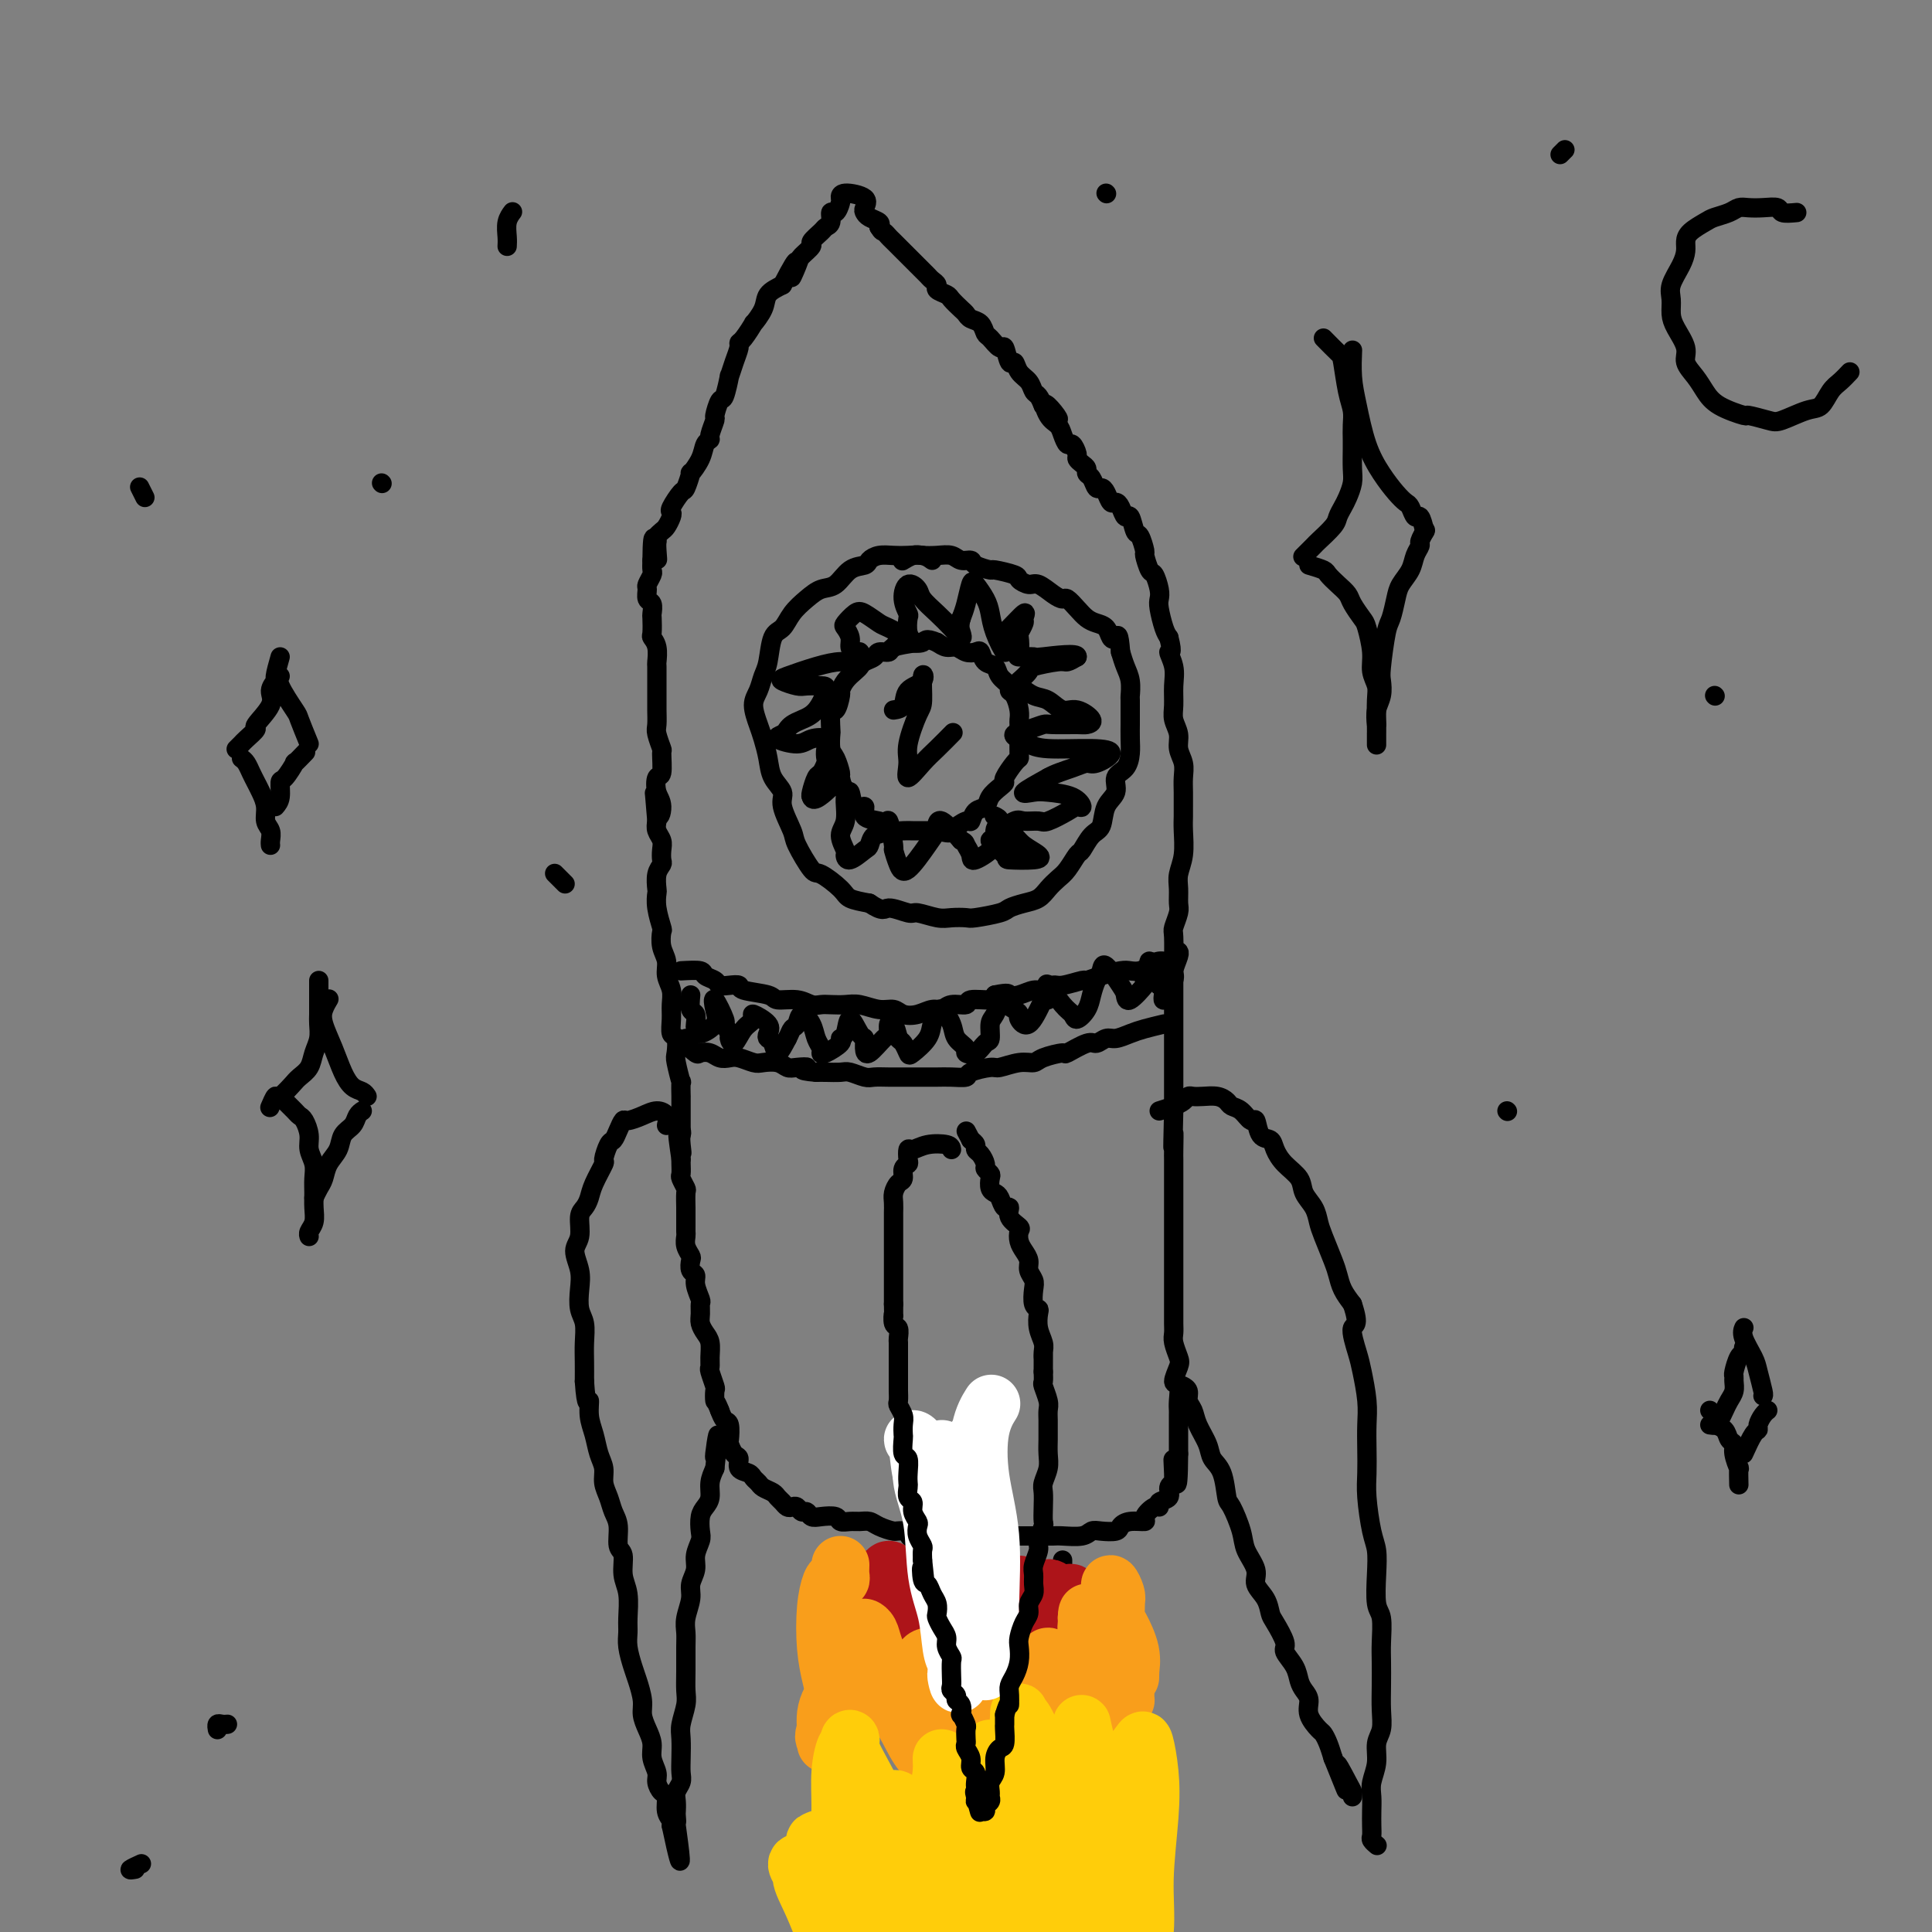 <svg viewBox='0 0 400 400' version='1.1' xmlns='http://www.w3.org/2000/svg' xmlns:xlink='http://www.w3.org/1999/xlink'><rect x="0" y="0" width="400" height="400" fill="#808080" stroke="none"/><g fill='none' stroke='rgb(0,0,0)' stroke-width='4' stroke-linecap='round' stroke-linejoin='round'><path d='M141,235c-0.000,-1.675 -0.000,-3.351 0,-4c0.000,-0.649 0.001,-0.272 0,-1c-0.001,-0.728 -0.004,-2.563 0,-3c0.004,-0.437 0.015,0.523 0,0c-0.015,-0.523 -0.056,-2.529 0,-3c0.056,-0.471 0.207,0.594 0,0c-0.207,-0.594 -0.773,-2.848 -1,-4c-0.227,-1.152 -0.114,-1.204 0,-2c0.114,-0.796 0.228,-2.338 0,-3c-0.228,-0.662 -0.797,-0.445 -1,-1c-0.203,-0.555 -0.039,-1.881 0,-3c0.039,-1.119 -0.046,-2.031 0,-3c0.046,-0.969 0.222,-1.994 0,-3c-0.222,-1.006 -0.843,-1.993 -1,-3c-0.157,-1.007 0.150,-2.033 0,-3c-0.150,-0.967 -0.758,-1.874 -1,-3c-0.242,-1.126 -0.117,-2.471 0,-3c0.117,-0.529 0.227,-0.242 0,-1c-0.227,-0.758 -0.789,-2.560 -1,-4c-0.211,-1.440 -0.071,-2.518 0,-3c0.071,-0.482 0.071,-0.370 0,-1c-0.071,-0.630 -0.214,-2.003 0,-3c0.214,-0.997 0.786,-1.618 1,-2c0.214,-0.382 0.071,-0.525 0,-1c-0.071,-0.475 -0.071,-1.282 0,-2c0.071,-0.718 0.211,-1.347 0,-2c-0.211,-0.653 -0.775,-1.329 -1,-2c-0.225,-0.671 -0.113,-1.335 0,-2'/><path d='M136,170c-0.849,-10.483 -0.472,-4.192 0,-2c0.472,2.192 1.040,0.285 1,-1c-0.040,-1.285 -0.689,-1.949 -1,-3c-0.311,-1.051 -0.283,-2.488 0,-3c0.283,-0.512 0.822,-0.100 1,-1c0.178,-0.900 -0.005,-3.112 0,-4c0.005,-0.888 0.197,-0.451 0,-1c-0.197,-0.549 -0.785,-2.082 -1,-3c-0.215,-0.918 -0.058,-1.220 0,-2c0.058,-0.780 0.015,-2.038 0,-3c-0.015,-0.962 -0.004,-1.628 0,-2c0.004,-0.372 0.001,-0.451 0,-1c-0.001,-0.549 0.001,-1.568 0,-2c-0.001,-0.432 -0.004,-0.277 0,-1c0.004,-0.723 0.015,-2.324 0,-3c-0.015,-0.676 -0.057,-0.427 0,-1c0.057,-0.573 0.211,-1.970 0,-3c-0.211,-1.030 -0.788,-1.695 -1,-2c-0.212,-0.305 -0.061,-0.252 0,-1c0.061,-0.748 0.031,-2.299 0,-3c-0.031,-0.701 -0.062,-0.554 0,-1c0.062,-0.446 0.216,-1.485 0,-2c-0.216,-0.515 -0.804,-0.504 -1,-1c-0.196,-0.496 -0.000,-1.497 0,-2c0.000,-0.503 -0.196,-0.506 0,-1c0.196,-0.494 0.784,-1.479 1,-2c0.216,-0.521 0.062,-0.577 0,-1c-0.062,-0.423 -0.031,-1.211 0,-2'/><path d='M135,116c0.071,-8.548 0.750,-2.917 1,-1c0.250,1.917 0.071,0.119 0,-1c-0.071,-1.119 -0.036,-1.560 0,-2'/><path d='M136,112c0.106,-0.793 -0.129,-0.776 0,-1c0.129,-0.224 0.621,-0.688 1,-1c0.379,-0.312 0.644,-0.473 1,-1c0.356,-0.527 0.802,-1.420 1,-2c0.198,-0.580 0.148,-0.847 0,-1c-0.148,-0.153 -0.395,-0.193 0,-1c0.395,-0.807 1.433,-2.383 2,-3c0.567,-0.617 0.662,-0.277 1,-1c0.338,-0.723 0.918,-2.509 1,-3c0.082,-0.491 -0.333,0.312 0,0c0.333,-0.312 1.414,-1.741 2,-3c0.586,-1.259 0.678,-2.348 1,-3c0.322,-0.652 0.874,-0.866 1,-1c0.126,-0.134 -0.174,-0.189 0,-1c0.174,-0.811 0.821,-2.376 1,-3c0.179,-0.624 -0.110,-0.305 0,-1c0.110,-0.695 0.621,-2.405 1,-3c0.379,-0.595 0.627,-0.075 1,-1c0.373,-0.925 0.870,-3.295 1,-4c0.130,-0.705 -0.107,0.255 0,0c0.107,-0.255 0.559,-1.727 1,-3c0.441,-1.273 0.873,-2.349 1,-3c0.127,-0.651 -0.050,-0.877 0,-1c0.050,-0.123 0.326,-0.144 1,-1c0.674,-0.856 1.744,-2.547 2,-3c0.256,-0.453 -0.303,0.332 0,0c0.303,-0.332 1.466,-1.782 2,-3c0.534,-1.218 0.438,-2.205 1,-3c0.562,-0.795 1.781,-1.397 3,-2'/><path d='M162,59c4.422,-8.555 2.475,-3.443 2,-2c-0.475,1.443 0.520,-0.783 1,-2c0.480,-1.217 0.443,-1.426 1,-2c0.557,-0.574 1.708,-1.514 2,-2c0.292,-0.486 -0.276,-0.516 0,-1c0.276,-0.484 1.397,-1.420 2,-2c0.603,-0.580 0.687,-0.803 1,-1c0.313,-0.197 0.854,-0.367 1,-1c0.146,-0.633 -0.105,-1.729 0,-2c0.105,-0.271 0.565,0.283 1,0c0.435,-0.283 0.845,-1.404 1,-2c0.155,-0.596 0.055,-0.668 0,-1c-0.055,-0.332 -0.066,-0.923 1,-1c1.066,-0.077 3.207,0.361 4,1c0.793,0.639 0.237,1.481 0,2c-0.237,0.519 -0.156,0.717 0,1c0.156,0.283 0.388,0.653 1,1c0.612,0.347 1.603,0.671 2,1c0.397,0.329 0.198,0.665 0,1'/><path d='M182,47c0.638,1.102 0.734,0.859 1,1c0.266,0.141 0.701,0.668 1,1c0.299,0.332 0.461,0.470 1,1c0.539,0.530 1.454,1.451 2,2c0.546,0.549 0.724,0.724 1,1c0.276,0.276 0.651,0.651 1,1c0.349,0.349 0.672,0.671 1,1c0.328,0.329 0.660,0.665 1,1c0.340,0.335 0.686,0.667 1,1c0.314,0.333 0.594,0.665 1,1c0.406,0.335 0.939,0.671 1,1c0.061,0.329 -0.348,0.651 0,1c0.348,0.349 1.454,0.724 2,1c0.546,0.276 0.531,0.454 1,1c0.469,0.546 1.421,1.460 2,2c0.579,0.540 0.784,0.707 1,1c0.216,0.293 0.443,0.714 1,1c0.557,0.286 1.445,0.438 2,1c0.555,0.562 0.779,1.536 1,2c0.221,0.464 0.441,0.420 1,1c0.559,0.580 1.458,1.783 2,2c0.542,0.217 0.726,-0.553 1,0c0.274,0.553 0.637,2.428 1,3c0.363,0.572 0.727,-0.160 1,0c0.273,0.160 0.454,1.211 1,2c0.546,0.789 1.456,1.314 2,2c0.544,0.686 0.724,1.531 1,2c0.276,0.469 0.650,0.563 1,1c0.350,0.437 0.675,1.219 1,2'/><path d='M216,84c5.515,5.629 2.304,1.201 1,0c-1.304,-1.201 -0.701,0.825 0,2c0.701,1.175 1.498,1.498 2,2c0.502,0.502 0.708,1.181 1,2c0.292,0.819 0.669,1.778 1,2c0.331,0.222 0.614,-0.291 1,0c0.386,0.291 0.873,1.388 1,2c0.127,0.612 -0.107,0.740 0,1c0.107,0.260 0.553,0.652 1,1c0.447,0.348 0.893,0.653 1,1c0.107,0.347 -0.126,0.736 0,1c0.126,0.264 0.611,0.404 1,1c0.389,0.596 0.682,1.648 1,2c0.318,0.352 0.663,0.005 1,0c0.337,-0.005 0.668,0.333 1,1c0.332,0.667 0.666,1.664 1,2c0.334,0.336 0.667,0.010 1,0c0.333,-0.010 0.666,0.296 1,1c0.334,0.704 0.668,1.808 1,2c0.332,0.192 0.663,-0.526 1,0c0.337,0.526 0.682,2.295 1,3c0.318,0.705 0.610,0.344 1,1c0.390,0.656 0.879,2.329 1,3c0.121,0.671 -0.125,0.340 0,1c0.125,0.660 0.621,2.310 1,3c0.379,0.690 0.640,0.419 1,1c0.360,0.581 0.817,2.015 1,3c0.183,0.985 0.090,1.522 0,2c-0.090,0.478 -0.178,0.898 0,2c0.178,1.102 0.622,2.886 1,4c0.378,1.114 0.689,1.557 1,2'/><path d='M242,132c1.022,3.951 0.077,2.829 0,3c-0.077,0.171 0.716,1.634 1,3c0.284,1.366 0.061,2.634 0,4c-0.061,1.366 0.040,2.830 0,4c-0.040,1.170 -0.221,2.046 0,3c0.221,0.954 0.844,1.988 1,3c0.156,1.012 -0.154,2.004 0,3c0.154,0.996 0.773,1.996 1,3c0.227,1.004 0.060,2.014 0,3c-0.060,0.986 -0.015,1.950 0,3c0.015,1.050 0.000,2.185 0,3c-0.000,0.815 0.014,1.309 0,2c-0.014,0.691 -0.057,1.579 0,3c0.057,1.421 0.212,3.377 0,5c-0.212,1.623 -0.793,2.915 -1,4c-0.207,1.085 -0.041,1.964 0,3c0.041,1.036 -0.041,2.228 0,3c0.041,0.772 0.207,1.122 0,2c-0.207,0.878 -0.788,2.282 -1,3c-0.212,0.718 -0.057,0.748 0,2c0.057,1.252 0.015,3.726 0,5c-0.015,1.274 -0.004,1.349 0,2c0.004,0.651 0.001,1.877 0,3c-0.001,1.123 -0.000,2.142 0,3c0.000,0.858 0.000,1.555 0,3c-0.000,1.445 -0.000,3.637 0,5c0.000,1.363 0.000,1.899 0,3c-0.000,1.101 -0.000,2.769 0,4c0.000,1.231 0.000,2.024 0,3c-0.000,0.976 -0.000,2.136 0,3c0.000,0.864 0.000,1.432 0,2'/><path d='M243,230c-0.309,12.110 -0.083,6.384 0,5c0.083,-1.384 0.022,1.572 0,3c-0.022,1.428 -0.006,1.327 0,2c0.006,0.673 0.002,2.119 0,3c-0.002,0.881 -0.000,1.199 0,2c0.000,0.801 0.000,2.087 0,3c-0.000,0.913 -0.000,1.452 0,2c0.000,0.548 0.000,1.105 0,2c-0.000,0.895 -0.000,2.129 0,3c0.000,0.871 0.000,1.378 0,2c-0.000,0.622 -0.000,1.360 0,2c0.000,0.640 0.000,1.182 0,2c-0.000,0.818 -0.000,1.914 0,3c0.000,1.086 0.000,2.164 0,3c-0.000,0.836 -0.001,1.430 0,2c0.001,0.570 0.004,1.115 0,2c-0.004,0.885 -0.014,2.108 0,3c0.014,0.892 0.051,1.451 0,2c-0.051,0.549 -0.192,1.087 0,2c0.192,0.913 0.717,2.202 1,3c0.283,0.798 0.325,1.107 0,2c-0.325,0.893 -1.015,2.371 -1,3c0.015,0.629 0.736,0.409 1,1c0.264,0.591 0.071,1.993 0,3c-0.071,1.007 -0.019,1.618 0,2c0.019,0.382 0.005,0.535 0,1c-0.005,0.465 -0.001,1.241 0,2c0.001,0.759 0.000,1.503 0,2c-0.000,0.497 -0.000,0.749 0,1c0.000,0.251 0.000,0.500 0,1c-0.000,0.500 -0.000,1.250 0,2'/><path d='M244,301c-0.073,11.348 -0.756,4.220 -1,2c-0.244,-2.220 -0.049,0.470 0,2c0.049,1.530 -0.047,1.901 0,2c0.047,0.099 0.237,-0.074 0,0c-0.237,0.074 -0.902,0.396 -1,1c-0.098,0.604 0.372,1.489 0,2c-0.372,0.511 -1.586,0.649 -2,1c-0.414,0.351 -0.029,0.916 0,1c0.029,0.084 -0.297,-0.315 -1,0c-0.703,0.315 -1.783,1.342 -2,2c-0.217,0.658 0.430,0.947 0,1c-0.430,0.053 -1.936,-0.130 -3,0c-1.064,0.130 -1.687,0.575 -2,1c-0.313,0.425 -0.318,0.832 -1,1c-0.682,0.168 -2.042,0.098 -3,0c-0.958,-0.098 -1.516,-0.222 -2,0c-0.484,0.222 -0.896,0.792 -2,1c-1.104,0.208 -2.901,0.056 -4,0c-1.099,-0.056 -1.500,-0.015 -2,0c-0.500,0.015 -1.097,0.004 -2,0c-0.903,-0.004 -2.110,-0.001 -3,0c-0.890,0.001 -1.463,0.000 -2,0c-0.537,-0.000 -1.037,-0.000 -2,0c-0.963,0.000 -2.390,0.000 -3,0c-0.610,-0.000 -0.403,-0.000 -1,0c-0.597,0.000 -1.998,0.000 -3,0c-1.002,-0.000 -1.606,-0.000 -2,0c-0.394,0.000 -0.580,0.000 -1,0c-0.420,-0.000 -1.075,-0.000 -2,0c-0.925,0.000 -2.122,0.000 -3,0c-0.878,-0.000 -1.439,-0.000 -2,0'/><path d='M192,318c-6.326,0.219 -2.639,0.265 -2,0c0.639,-0.265 -1.768,-0.841 -3,-1c-1.232,-0.159 -1.288,0.101 -2,0c-0.712,-0.101 -2.079,-0.562 -3,-1c-0.921,-0.438 -1.397,-0.853 -2,-1c-0.603,-0.147 -1.334,-0.026 -2,0c-0.666,0.026 -1.267,-0.045 -2,0c-0.733,0.045 -1.597,0.204 -2,0c-0.403,-0.204 -0.346,-0.772 -1,-1c-0.654,-0.228 -2.021,-0.117 -3,0c-0.979,0.117 -1.572,0.241 -2,0c-0.428,-0.241 -0.692,-0.849 -1,-1c-0.308,-0.151 -0.660,0.153 -1,0c-0.340,-0.153 -0.669,-0.762 -1,-1c-0.331,-0.238 -0.665,-0.105 -1,0c-0.335,0.105 -0.671,0.183 -1,0c-0.329,-0.183 -0.651,-0.626 -1,-1c-0.349,-0.374 -0.724,-0.677 -1,-1c-0.276,-0.323 -0.454,-0.664 -1,-1c-0.546,-0.336 -1.460,-0.666 -2,-1c-0.540,-0.334 -0.704,-0.671 -1,-1c-0.296,-0.329 -0.723,-0.650 -1,-1c-0.277,-0.350 -0.404,-0.728 -1,-1c-0.596,-0.272 -1.663,-0.438 -2,-1c-0.337,-0.562 0.054,-1.520 0,-2c-0.054,-0.480 -0.553,-0.481 -1,-1c-0.447,-0.519 -0.841,-1.556 -1,-2c-0.159,-0.444 -0.084,-0.294 0,-1c0.084,-0.706 0.176,-2.267 0,-3c-0.176,-0.733 -0.622,-0.638 -1,-1c-0.378,-0.362 -0.689,-1.181 -1,-2'/><path d='M149,292c-0.841,-2.192 -0.943,-1.672 -1,-2c-0.057,-0.328 -0.068,-1.504 0,-2c0.068,-0.496 0.215,-0.311 0,-1c-0.215,-0.689 -0.792,-2.254 -1,-3c-0.208,-0.746 -0.045,-0.675 0,-1c0.045,-0.325 -0.026,-1.045 0,-2c0.026,-0.955 0.150,-2.144 0,-3c-0.150,-0.856 -0.575,-1.379 -1,-2c-0.425,-0.621 -0.850,-1.339 -1,-2c-0.150,-0.661 -0.025,-1.266 0,-2c0.025,-0.734 -0.050,-1.596 0,-2c0.050,-0.404 0.223,-0.350 0,-1c-0.223,-0.650 -0.843,-2.005 -1,-3c-0.157,-0.995 0.150,-1.631 0,-2c-0.150,-0.369 -0.758,-0.470 -1,-1c-0.242,-0.530 -0.117,-1.489 0,-2c0.117,-0.511 0.228,-0.573 0,-1c-0.228,-0.427 -0.793,-1.218 -1,-2c-0.207,-0.782 -0.055,-1.555 0,-2c0.055,-0.445 0.015,-0.561 0,-1c-0.015,-0.439 -0.003,-1.202 0,-2c0.003,-0.798 -0.003,-1.632 0,-2c0.003,-0.368 0.015,-0.268 0,-1c-0.015,-0.732 -0.057,-2.294 0,-3c0.057,-0.706 0.211,-0.557 0,-1c-0.211,-0.443 -0.789,-1.480 -1,-2c-0.211,-0.520 -0.057,-0.525 0,-1c0.057,-0.475 0.016,-1.422 0,-2c-0.016,-0.578 -0.008,-0.789 0,-1'/><path d='M141,240c-1.239,-8.467 -0.336,-3.635 0,-2c0.336,1.635 0.104,0.074 0,-1c-0.104,-1.074 -0.079,-1.659 0,-2c0.079,-0.341 0.214,-0.438 0,-1c-0.214,-0.562 -0.775,-1.589 -1,-2c-0.225,-0.411 -0.112,-0.205 0,0'/><path d='M138,233c0.158,-0.711 0.316,-1.421 0,-2c-0.316,-0.579 -1.107,-1.025 -2,-1c-0.893,0.025 -1.889,0.522 -3,1c-1.111,0.478 -2.339,0.938 -3,1c-0.661,0.062 -0.756,-0.273 -1,0c-0.244,0.273 -0.638,1.156 -1,2c-0.362,0.844 -0.692,1.650 -1,2c-0.308,0.350 -0.593,0.243 -1,1c-0.407,0.757 -0.935,2.377 -1,3c-0.065,0.623 0.332,0.248 0,1c-0.332,0.752 -1.394,2.631 -2,4c-0.606,1.369 -0.756,2.228 -1,3c-0.244,0.772 -0.584,1.459 -1,2c-0.416,0.541 -0.910,0.937 -1,2c-0.090,1.063 0.224,2.791 0,4c-0.224,1.209 -0.984,1.897 -1,3c-0.016,1.103 0.714,2.619 1,4c0.286,1.381 0.129,2.627 0,4c-0.129,1.373 -0.231,2.873 0,4c0.231,1.127 0.794,1.879 1,3c0.206,1.121 0.056,2.609 0,4c-0.056,1.391 -0.016,2.683 0,4c0.016,1.317 0.008,2.658 0,4'/><path d='M121,286c0.394,6.034 0.880,4.119 1,4c0.120,-0.119 -0.126,1.556 0,3c0.126,1.444 0.625,2.655 1,4c0.375,1.345 0.625,2.825 1,4c0.375,1.175 0.875,2.046 1,3c0.125,0.954 -0.125,1.993 0,3c0.125,1.007 0.626,1.983 1,3c0.374,1.017 0.621,2.074 1,3c0.379,0.926 0.890,1.719 1,3c0.110,1.281 -0.181,3.049 0,4c0.181,0.951 0.833,1.083 1,2c0.167,0.917 -0.152,2.618 0,4c0.152,1.382 0.776,2.446 1,4c0.224,1.554 0.049,3.597 0,5c-0.049,1.403 0.029,2.164 0,3c-0.029,0.836 -0.166,1.746 0,3c0.166,1.254 0.636,2.853 1,4c0.364,1.147 0.623,1.843 1,3c0.377,1.157 0.870,2.774 1,4c0.130,1.226 -0.105,2.062 0,3c0.105,0.938 0.549,1.980 1,3c0.451,1.020 0.908,2.018 1,3c0.092,0.982 -0.182,1.949 0,3c0.182,1.051 0.818,2.186 1,3c0.182,0.814 -0.091,1.307 0,2c0.091,0.693 0.546,1.587 1,2c0.454,0.413 0.906,0.345 1,1c0.094,0.655 -0.171,2.031 0,3c0.171,0.969 0.777,1.530 1,2c0.223,0.470 0.064,0.849 0,1c-0.064,0.151 -0.032,0.076 0,0'/><path d='M139,378c3.011,14.279 1.539,3.978 1,0c-0.539,-3.978 -0.145,-1.632 0,-1c0.145,0.632 0.043,-0.450 0,-1c-0.043,-0.550 -0.026,-0.570 0,-1c0.026,-0.430 0.059,-1.272 0,-2c-0.059,-0.728 -0.212,-1.343 0,-2c0.212,-0.657 0.788,-1.357 1,-2c0.212,-0.643 0.061,-1.229 0,-2c-0.061,-0.771 -0.030,-1.728 0,-3c0.030,-1.272 0.061,-2.859 0,-4c-0.061,-1.141 -0.212,-1.835 0,-3c0.212,-1.165 0.789,-2.801 1,-4c0.211,-1.199 0.055,-1.961 0,-3c-0.055,-1.039 -0.011,-2.354 0,-4c0.011,-1.646 -0.012,-3.623 0,-5c0.012,-1.377 0.060,-2.154 0,-3c-0.060,-0.846 -0.227,-1.762 0,-3c0.227,-1.238 0.849,-2.797 1,-4c0.151,-1.203 -0.170,-2.050 0,-3c0.170,-0.950 0.829,-2.001 1,-3c0.171,-0.999 -0.148,-1.944 0,-3c0.148,-1.056 0.762,-2.221 1,-3c0.238,-0.779 0.102,-1.170 0,-2c-0.102,-0.830 -0.168,-2.098 0,-3c0.168,-0.902 0.571,-1.438 1,-2c0.429,-0.562 0.885,-1.151 1,-2c0.115,-0.849 -0.110,-1.957 0,-3c0.110,-1.043 0.555,-2.022 1,-3'/><path d='M148,304c1.348,-12.022 0.218,-5.078 0,-3c-0.218,2.078 0.478,-0.711 1,-2c0.522,-1.289 0.871,-1.078 1,-1c0.129,0.078 0.037,0.022 0,0c-0.037,-0.022 -0.018,-0.011 0,0'/><path d='M240,230c1.067,-0.340 2.133,-0.679 3,-1c0.867,-0.321 1.534,-0.623 2,-1c0.466,-0.377 0.731,-0.830 1,-1c0.269,-0.170 0.544,-0.056 1,0c0.456,0.056 1.095,0.055 2,0c0.905,-0.055 2.077,-0.164 3,0c0.923,0.164 1.595,0.601 2,1c0.405,0.399 0.541,0.758 1,1c0.459,0.242 1.240,0.365 2,1c0.760,0.635 1.498,1.783 2,2c0.502,0.217 0.766,-0.497 1,0c0.234,0.497 0.438,2.205 1,3c0.562,0.795 1.483,0.677 2,1c0.517,0.323 0.628,1.086 1,2c0.372,0.914 1.003,1.977 2,3c0.997,1.023 2.360,2.004 3,3c0.640,0.996 0.556,2.006 1,3c0.444,0.994 1.414,1.970 2,3c0.586,1.030 0.786,2.113 1,3c0.214,0.887 0.441,1.577 1,3c0.559,1.423 1.449,3.577 2,5c0.551,1.423 0.764,2.114 1,3c0.236,0.886 0.496,1.967 1,3c0.504,1.033 1.252,2.016 2,3'/><path d='M280,270c1.653,4.895 0.285,4.132 0,5c-0.285,0.868 0.512,3.368 1,5c0.488,1.632 0.667,2.396 1,4c0.333,1.604 0.821,4.046 1,6c0.179,1.954 0.051,3.419 0,5c-0.051,1.581 -0.024,3.279 0,5c0.024,1.721 0.045,3.466 0,5c-0.045,1.534 -0.157,2.859 0,5c0.157,2.141 0.582,5.099 1,7c0.418,1.901 0.830,2.746 1,4c0.170,1.254 0.098,2.918 0,5c-0.098,2.082 -0.222,4.583 0,6c0.222,1.417 0.791,1.750 1,3c0.209,1.250 0.057,3.416 0,5c-0.057,1.584 -0.019,2.587 0,4c0.019,1.413 0.020,3.238 0,5c-0.020,1.762 -0.062,3.462 0,5c0.062,1.538 0.227,2.915 0,4c-0.227,1.085 -0.845,1.879 -1,3c-0.155,1.121 0.155,2.569 0,4c-0.155,1.431 -0.773,2.845 -1,4c-0.227,1.155 -0.062,2.049 0,3c0.062,0.951 0.020,1.957 0,3c-0.020,1.043 -0.019,2.122 0,3c0.019,0.878 0.057,1.555 0,2c-0.057,0.445 -0.208,0.658 0,1c0.208,0.342 0.774,0.812 1,1c0.226,0.188 0.113,0.094 0,0'/><path d='M245,287c-0.120,-0.064 -0.241,-0.128 0,0c0.241,0.128 0.842,0.450 1,1c0.158,0.550 -0.127,1.330 0,2c0.127,0.670 0.668,1.230 1,2c0.332,0.770 0.456,1.751 1,3c0.544,1.249 1.506,2.765 2,4c0.494,1.235 0.518,2.189 1,3c0.482,0.811 1.423,1.479 2,3c0.577,1.521 0.790,3.895 1,5c0.210,1.105 0.419,0.942 1,2c0.581,1.058 1.535,3.336 2,5c0.465,1.664 0.439,2.715 1,4c0.561,1.285 1.707,2.803 2,4c0.293,1.197 -0.267,2.072 0,3c0.267,0.928 1.362,1.910 2,3c0.638,1.090 0.819,2.287 1,3c0.181,0.713 0.363,0.943 1,2c0.637,1.057 1.728,2.941 2,4c0.272,1.059 -0.277,1.294 0,2c0.277,0.706 1.379,1.882 2,3c0.621,1.118 0.762,2.177 1,3c0.238,0.823 0.575,1.410 1,2c0.425,0.590 0.940,1.182 1,2c0.060,0.818 -0.335,1.860 0,3c0.335,1.140 1.399,2.378 2,3c0.601,0.622 0.739,0.629 1,1c0.261,0.371 0.646,1.106 1,2c0.354,0.894 0.677,1.947 1,3'/><path d='M276,364c4.917,12.211 1.710,4.239 1,2c-0.710,-2.239 1.078,1.256 2,3c0.922,1.744 0.979,1.739 1,2c0.021,0.261 0.006,0.789 0,1c-0.006,0.211 -0.003,0.106 0,0'/><path d='M189,319c0.454,0.326 0.908,0.653 1,1c0.092,0.347 -0.178,0.715 0,1c0.178,0.285 0.804,0.488 1,1c0.196,0.512 -0.037,1.333 0,2c0.037,0.667 0.343,1.179 1,2c0.657,0.821 1.664,1.952 2,3c0.336,1.048 0.001,2.013 0,3c-0.001,0.987 0.334,1.998 1,3c0.666,1.002 1.665,1.997 2,3c0.335,1.003 0.007,2.016 0,3c-0.007,0.984 0.308,1.940 1,3c0.692,1.060 1.761,2.224 2,3c0.239,0.776 -0.352,1.166 0,2c0.352,0.834 1.649,2.114 2,3c0.351,0.886 -0.243,1.377 0,2c0.243,0.623 1.322,1.378 2,2c0.678,0.622 0.956,1.111 1,2c0.044,0.889 -0.146,2.177 0,3c0.146,0.823 0.626,1.181 1,2c0.374,0.819 0.640,2.099 1,3c0.360,0.901 0.815,1.422 1,2c0.185,0.578 0.102,1.213 0,2c-0.102,0.787 -0.223,1.726 0,2c0.223,0.274 0.791,-0.119 1,0c0.209,0.119 0.060,0.748 0,1c-0.060,0.252 -0.030,0.126 0,0'/><path d='M212,377c0.030,-0.327 0.060,-0.654 0,-1c-0.060,-0.346 -0.208,-0.710 0,-1c0.208,-0.290 0.774,-0.507 1,-1c0.226,-0.493 0.112,-1.263 0,-2c-0.112,-0.737 -0.223,-1.443 0,-2c0.223,-0.557 0.781,-0.967 1,-2c0.219,-1.033 0.101,-2.688 0,-4c-0.101,-1.312 -0.184,-2.280 0,-3c0.184,-0.720 0.637,-1.193 1,-2c0.363,-0.807 0.637,-1.948 1,-3c0.363,-1.052 0.814,-2.014 1,-3c0.186,-0.986 0.106,-1.994 0,-3c-0.106,-1.006 -0.240,-2.009 0,-3c0.240,-0.991 0.853,-1.970 1,-3c0.147,-1.030 -0.171,-2.110 0,-3c0.171,-0.890 0.830,-1.589 1,-3c0.170,-1.411 -0.151,-3.535 0,-5c0.151,-1.465 0.772,-2.272 1,-3c0.228,-0.728 0.061,-1.376 0,-2c-0.061,-0.624 -0.016,-1.225 0,-2c0.016,-0.775 0.004,-1.723 0,-2c-0.004,-0.277 -0.001,0.118 0,0c0.001,-0.118 0.000,-0.748 0,-1c-0.000,-0.252 -0.000,-0.126 0,0'/></g>
<g fill='none' stroke='rgb(173,20,25)' stroke-width='12' stroke-linecap='round' stroke-linejoin='round'><path d='M179,329c-0.007,0.388 -0.014,0.777 0,1c0.014,0.223 0.049,0.282 0,0c-0.049,-0.282 -0.182,-0.903 0,-1c0.182,-0.097 0.680,0.331 1,0c0.320,-0.331 0.461,-1.420 1,-2c0.539,-0.580 1.476,-0.652 2,-1c0.524,-0.348 0.635,-0.973 1,-1c0.365,-0.027 0.984,0.545 1,1c0.016,0.455 -0.571,0.792 -1,1c-0.429,0.208 -0.700,0.287 -1,1c-0.300,0.713 -0.629,2.060 -1,3c-0.371,0.940 -0.785,1.474 -1,2c-0.215,0.526 -0.230,1.043 0,1c0.230,-0.043 0.705,-0.645 1,-1c0.295,-0.355 0.409,-0.464 1,-1c0.591,-0.536 1.660,-1.501 2,-2c0.340,-0.499 -0.049,-0.534 0,-1c0.049,-0.466 0.537,-1.364 1,-1c0.463,0.364 0.902,1.991 1,3c0.098,1.009 -0.144,1.400 0,2c0.144,0.600 0.673,1.409 1,2c0.327,0.591 0.452,0.963 1,1c0.548,0.037 1.519,-0.263 2,-1c0.481,-0.737 0.472,-1.913 1,-3c0.528,-1.087 1.595,-2.087 2,-3c0.405,-0.913 0.150,-1.740 0,-2c-0.150,-0.260 -0.194,0.045 0,0c0.194,-0.045 0.627,-0.442 1,0c0.373,0.442 0.687,1.721 1,3'/><path d='M196,330c1.261,-0.632 0.915,0.788 1,2c0.085,1.212 0.601,2.218 1,3c0.399,0.782 0.682,1.342 1,2c0.318,0.658 0.671,1.416 1,1c0.329,-0.416 0.635,-2.004 1,-3c0.365,-0.996 0.789,-1.400 1,-2c0.211,-0.600 0.207,-1.397 0,-2c-0.207,-0.603 -0.618,-1.013 0,-1c0.618,0.013 2.264,0.449 3,1c0.736,0.551 0.561,1.218 1,2c0.439,0.782 1.491,1.678 2,2c0.509,0.322 0.476,0.070 1,0c0.524,-0.070 1.605,0.043 2,0c0.395,-0.043 0.105,-0.243 0,-1c-0.105,-0.757 -0.026,-2.070 0,-3c0.026,-0.930 -0.002,-1.476 0,-2c0.002,-0.524 0.035,-1.024 0,-1c-0.035,0.024 -0.136,0.574 0,1c0.136,0.426 0.509,0.727 1,1c0.491,0.273 1.098,0.517 2,1c0.902,0.483 2.098,1.204 3,2c0.902,0.796 1.512,1.668 2,2c0.488,0.332 0.856,0.123 1,0c0.144,-0.123 0.063,-0.162 0,0c-0.063,0.162 -0.108,0.524 0,0c0.108,-0.524 0.369,-1.934 0,-3c-0.369,-1.066 -1.369,-1.787 -2,-2c-0.631,-0.213 -0.895,0.082 -1,0c-0.105,-0.082 -0.053,-0.541 0,-1'/><path d='M217,329c0.110,-0.692 1.385,0.578 2,1c0.615,0.422 0.569,-0.002 1,0c0.431,0.002 1.339,0.431 2,1c0.661,0.569 1.076,1.277 1,1c-0.076,-0.277 -0.643,-1.539 -1,-2c-0.357,-0.461 -0.506,-0.120 -1,0c-0.494,0.120 -1.334,0.018 -2,0c-0.666,-0.018 -1.158,0.047 -2,0c-0.842,-0.047 -2.034,-0.205 -3,0c-0.966,0.205 -1.704,0.773 -2,1c-0.296,0.227 -0.148,0.114 0,0'/></g>
<g fill='none' stroke='rgb(249,158,27)' stroke-width='12' stroke-linecap='round' stroke-linejoin='round'><path d='M174,324c-0.024,0.731 -0.049,1.462 0,2c0.049,0.538 0.170,0.883 0,1c-0.170,0.117 -0.631,0.005 -1,0c-0.369,-0.005 -0.646,0.098 -1,1c-0.354,0.902 -0.785,2.602 -1,5c-0.215,2.398 -0.213,5.492 0,8c0.213,2.508 0.637,4.429 1,6c0.363,1.571 0.665,2.792 1,4c0.335,1.208 0.703,2.403 1,3c0.297,0.597 0.525,0.595 1,0c0.475,-0.595 1.198,-1.782 2,-3c0.802,-1.218 1.682,-2.468 2,-4c0.318,-1.532 0.073,-3.345 0,-5c-0.073,-1.655 0.025,-3.150 0,-4c-0.025,-0.850 -0.173,-1.055 0,-1c0.173,0.055 0.666,0.371 1,1c0.334,0.629 0.508,1.570 1,3c0.492,1.430 1.301,3.347 2,5c0.699,1.653 1.287,3.040 2,4c0.713,0.960 1.550,1.492 2,2c0.450,0.508 0.512,0.991 1,1c0.488,0.009 1.402,-0.456 2,-1c0.598,-0.544 0.881,-1.165 1,-2c0.119,-0.835 0.073,-1.882 0,-3c-0.073,-1.118 -0.174,-2.305 0,-3c0.174,-0.695 0.624,-0.898 1,-1c0.376,-0.102 0.678,-0.104 1,0c0.322,0.104 0.663,0.316 1,1c0.337,0.684 0.668,1.842 1,3'/><path d='M195,347c0.963,1.148 1.372,2.518 2,3c0.628,0.482 1.475,0.075 2,0c0.525,-0.075 0.727,0.182 1,0c0.273,-0.182 0.616,-0.803 1,-2c0.384,-1.197 0.808,-2.972 1,-4c0.192,-1.028 0.152,-1.310 0,-2c-0.152,-0.690 -0.417,-1.787 0,-2c0.417,-0.213 1.515,0.458 2,1c0.485,0.542 0.357,0.954 1,2c0.643,1.046 2.056,2.727 3,4c0.944,1.273 1.419,2.140 2,3c0.581,0.860 1.270,1.714 2,2c0.730,0.286 1.502,0.004 2,0c0.498,-0.004 0.721,0.271 1,0c0.279,-0.271 0.614,-1.088 1,-2c0.386,-0.912 0.824,-1.918 1,-3c0.176,-1.082 0.092,-2.239 0,-3c-0.092,-0.761 -0.191,-1.126 0,-1c0.191,0.126 0.672,0.744 1,1c0.328,0.256 0.504,0.149 1,1c0.496,0.851 1.313,2.660 2,4c0.687,1.340 1.245,2.210 2,3c0.755,0.790 1.705,1.500 2,2c0.295,0.500 -0.067,0.790 0,1c0.067,0.210 0.564,0.342 1,0c0.436,-0.342 0.810,-1.156 1,-2c0.190,-0.844 0.194,-1.718 0,-4c-0.194,-2.282 -0.588,-5.973 -1,-8c-0.412,-2.027 -0.842,-2.392 -1,-3c-0.158,-0.608 -0.045,-1.459 0,-2c0.045,-0.541 0.023,-0.770 0,-1'/><path d='M225,335c0.112,-2.740 0.394,-0.089 1,2c0.606,2.089 1.538,3.618 2,5c0.462,1.382 0.453,2.619 1,4c0.547,1.381 1.649,2.906 2,4c0.351,1.094 -0.049,1.756 0,2c0.049,0.244 0.546,0.068 1,0c0.454,-0.068 0.864,-0.029 1,0c0.136,0.029 -0.001,0.047 0,-1c0.001,-1.047 0.140,-3.158 0,-5c-0.140,-1.842 -0.560,-3.413 -1,-5c-0.440,-1.587 -0.899,-3.189 -1,-5c-0.101,-1.811 0.155,-3.829 0,-5c-0.155,-1.171 -0.723,-1.494 -1,-2c-0.277,-0.506 -0.264,-1.194 0,-1c0.264,0.194 0.778,1.272 1,2c0.222,0.728 0.150,1.106 0,2c-0.150,0.894 -0.380,2.303 0,4c0.380,1.697 1.369,3.683 2,5c0.631,1.317 0.903,1.964 1,3c0.097,1.036 0.020,2.460 0,3c-0.020,0.540 0.019,0.195 0,0c-0.019,-0.195 -0.096,-0.240 0,-1c0.096,-0.760 0.366,-2.234 0,-4c-0.366,-1.766 -1.366,-3.824 -2,-5c-0.634,-1.176 -0.900,-1.469 -1,-2c-0.100,-0.531 -0.033,-1.300 0,-1c0.033,0.300 0.034,1.669 0,4c-0.034,2.331 -0.102,5.625 0,8c0.102,2.375 0.374,3.832 0,6c-0.374,2.168 -1.392,5.048 -2,7c-0.608,1.952 -0.804,2.976 -1,4'/><path d='M228,363c-0.377,4.742 0.179,2.098 0,1c-0.179,-1.098 -1.094,-0.648 -2,-2c-0.906,-1.352 -1.802,-4.504 -3,-7c-1.198,-2.496 -2.699,-4.336 -4,-6c-1.301,-1.664 -2.401,-3.151 -3,-4c-0.599,-0.849 -0.697,-1.061 -1,-1c-0.303,0.061 -0.813,0.395 -1,2c-0.187,1.605 -0.052,4.482 0,6c0.052,1.518 0.022,1.677 0,3c-0.022,1.323 -0.037,3.811 0,5c0.037,1.189 0.127,1.080 0,1c-0.127,-0.080 -0.469,-0.132 -1,0c-0.531,0.132 -1.249,0.447 -2,0c-0.751,-0.447 -1.535,-1.655 -3,-3c-1.465,-1.345 -3.611,-2.826 -5,-4c-1.389,-1.174 -2.022,-2.040 -3,-2c-0.978,0.040 -2.301,0.986 -3,2c-0.699,1.014 -0.773,2.094 -1,3c-0.227,0.906 -0.606,1.636 -1,3c-0.394,1.364 -0.804,3.361 -1,4c-0.196,0.639 -0.179,-0.078 0,0c0.179,0.078 0.519,0.953 0,1c-0.519,0.047 -1.896,-0.735 -3,-2c-1.104,-1.265 -1.934,-3.013 -3,-5c-1.066,-1.987 -2.369,-4.212 -4,-6c-1.631,-1.788 -3.589,-3.139 -5,-4c-1.411,-0.861 -2.273,-1.231 -3,-1c-0.727,0.231 -1.319,1.062 -2,2c-0.681,0.938 -1.453,1.983 -2,3c-0.547,1.017 -0.871,2.005 -1,3c-0.129,0.995 -0.065,1.998 0,3'/><path d='M171,358c-0.774,2.095 -0.208,1.833 0,2c0.208,0.167 0.060,0.762 0,1c-0.060,0.238 -0.030,0.119 0,0'/></g>
<g fill='none' stroke='rgb(255,205,10)' stroke-width='12' stroke-linecap='round' stroke-linejoin='round'><path d='M175,383c-0.429,-0.226 -0.857,-0.452 -1,-2c-0.143,-1.548 0.001,-4.419 0,-7c-0.001,-2.581 -0.146,-4.871 0,-7c0.146,-2.129 0.584,-4.098 1,-5c0.416,-0.902 0.811,-0.738 1,-1c0.189,-0.262 0.171,-0.951 0,-1c-0.171,-0.049 -0.495,0.541 0,2c0.495,1.459 1.809,3.787 3,6c1.191,2.213 2.257,4.313 3,6c0.743,1.687 1.162,2.963 2,4c0.838,1.037 2.095,1.834 3,2c0.905,0.166 1.457,-0.300 2,-1c0.543,-0.700 1.076,-1.633 2,-3c0.924,-1.367 2.238,-3.168 3,-5c0.762,-1.832 0.970,-3.696 1,-5c0.030,-1.304 -0.119,-2.049 0,-2c0.119,0.049 0.505,0.892 1,3c0.495,2.108 1.097,5.482 2,8c0.903,2.518 2.106,4.179 3,6c0.894,1.821 1.478,3.802 2,5c0.522,1.198 0.982,1.613 2,2c1.018,0.387 2.594,0.746 4,0c1.406,-0.746 2.644,-2.596 4,-5c1.356,-2.404 2.831,-5.361 4,-8c1.169,-2.639 2.031,-4.960 3,-7c0.969,-2.040 2.046,-3.797 3,-5c0.954,-1.203 1.786,-1.850 2,-2c0.214,-0.150 -0.190,0.197 0,2c0.190,1.803 0.974,5.062 1,8c0.026,2.938 -0.707,5.554 -1,8c-0.293,2.446 -0.147,4.723 0,7'/><path d='M225,386c-0.039,4.764 -0.137,4.175 0,4c0.137,-0.175 0.508,0.064 1,0c0.492,-0.064 1.105,-0.430 2,-2c0.895,-1.570 2.071,-4.344 3,-7c0.929,-2.656 1.611,-5.193 2,-8c0.389,-2.807 0.483,-5.885 1,-8c0.517,-2.115 1.455,-3.266 2,-4c0.545,-0.734 0.698,-1.051 1,0c0.302,1.051 0.754,3.469 1,6c0.246,2.531 0.286,5.174 0,9c-0.286,3.826 -0.898,8.834 -1,13c-0.102,4.166 0.305,7.490 0,11c-0.305,3.510 -1.322,7.205 -2,10c-0.678,2.795 -1.017,4.690 -1,6c0.017,1.310 0.391,2.036 0,1c-0.391,-1.036 -1.546,-3.832 -3,-7c-1.454,-3.168 -3.206,-6.706 -5,-10c-1.794,-3.294 -3.630,-6.342 -6,-10c-2.370,-3.658 -5.273,-7.926 -7,-10c-1.727,-2.074 -2.278,-1.955 -3,-2c-0.722,-0.045 -1.615,-0.255 -2,1c-0.385,1.255 -0.262,3.976 0,7c0.262,3.024 0.662,6.350 1,10c0.338,3.650 0.614,7.622 1,11c0.386,3.378 0.881,6.162 1,8c0.119,1.838 -0.138,2.729 0,3c0.138,0.271 0.669,-0.079 0,-2c-0.669,-1.921 -2.540,-5.412 -4,-9c-1.460,-3.588 -2.508,-7.274 -5,-12c-2.492,-4.726 -6.426,-10.493 -9,-14c-2.574,-3.507 -3.787,-4.753 -5,-6'/><path d='M188,375c-2.836,-3.569 -2.925,-2.493 -3,-2c-0.075,0.493 -0.136,0.402 0,2c0.136,1.598 0.467,4.884 1,9c0.533,4.116 1.266,9.061 2,13c0.734,3.939 1.468,6.871 2,10c0.532,3.129 0.861,6.455 1,8c0.139,1.545 0.088,1.311 0,1c-0.088,-0.311 -0.211,-0.697 -1,-2c-0.789,-1.303 -2.243,-3.522 -4,-7c-1.757,-3.478 -3.817,-8.214 -6,-12c-2.183,-3.786 -4.488,-6.621 -6,-9c-1.512,-2.379 -2.230,-4.304 -3,-5c-0.770,-0.696 -1.590,-0.165 -2,0c-0.410,0.165 -0.408,-0.035 0,2c0.408,2.035 1.223,6.305 2,10c0.777,3.695 1.515,6.817 2,10c0.485,3.183 0.715,6.429 1,9c0.285,2.571 0.625,4.468 1,6c0.375,1.532 0.786,2.700 1,3c0.214,0.300 0.230,-0.266 0,-2c-0.230,-1.734 -0.708,-4.635 -2,-9c-1.292,-4.365 -3.399,-10.195 -5,-14c-1.601,-3.805 -2.695,-5.584 -3,-7c-0.305,-1.416 0.180,-2.467 0,-3c-0.180,-0.533 -1.023,-0.548 -1,0c0.023,0.548 0.914,1.657 2,4c1.086,2.343 2.368,5.918 4,9c1.632,3.082 3.613,5.672 5,8c1.387,2.328 2.181,4.396 3,6c0.819,1.604 1.663,2.744 3,3c1.337,0.256 3.169,-0.372 5,-1'/><path d='M187,415c1.957,-1.084 2.850,-4.794 4,-8c1.150,-3.206 2.558,-5.908 3,-10c0.442,-4.092 -0.083,-9.575 0,-13c0.083,-3.425 0.773,-4.793 1,-6c0.227,-1.207 -0.009,-2.255 0,-3c0.009,-0.745 0.264,-1.187 1,-1c0.736,0.187 1.952,1.005 3,2c1.048,0.995 1.926,2.169 3,3c1.074,0.831 2.342,1.321 3,2c0.658,0.679 0.705,1.549 1,2c0.295,0.451 0.839,0.484 1,0c0.161,-0.484 -0.062,-1.484 0,-3c0.062,-1.516 0.408,-3.547 0,-6c-0.408,-2.453 -1.571,-5.326 -2,-7c-0.429,-1.674 -0.123,-2.147 0,-3c0.123,-0.853 0.064,-2.087 0,-2c-0.064,0.087 -0.132,1.493 0,2c0.132,0.507 0.464,0.115 1,1c0.536,0.885 1.274,3.046 2,5c0.726,1.954 1.438,3.702 2,5c0.562,1.298 0.973,2.148 1,3c0.027,0.852 -0.331,1.707 0,2c0.331,0.293 1.350,0.026 2,-1c0.650,-1.026 0.930,-2.809 1,-5c0.070,-2.191 -0.072,-4.788 0,-7c0.072,-2.212 0.358,-4.039 0,-6c-0.358,-1.961 -1.358,-4.056 -2,-5c-0.642,-0.944 -0.925,-0.738 -1,-1c-0.075,-0.262 0.057,-0.994 0,0c-0.057,0.994 -0.302,3.712 0,6c0.302,2.288 1.151,4.144 2,6'/><path d='M213,367c0.516,2.496 1.308,3.236 2,5c0.692,1.764 1.286,4.553 2,6c0.714,1.447 1.549,1.552 2,2c0.451,0.448 0.517,1.237 1,1c0.483,-0.237 1.383,-1.502 2,-3c0.617,-1.498 0.949,-3.231 1,-5c0.051,-1.769 -0.181,-3.574 0,-6c0.181,-2.426 0.774,-5.474 1,-7c0.226,-1.526 0.086,-1.529 0,-2c-0.086,-0.471 -0.117,-1.408 0,-1c0.117,0.408 0.382,2.163 1,4c0.618,1.837 1.588,3.757 2,6c0.412,2.243 0.264,4.809 0,8c-0.264,3.191 -0.645,7.006 -1,10c-0.355,2.994 -0.682,5.165 -1,7c-0.318,1.835 -0.625,3.333 -1,4c-0.375,0.667 -0.819,0.502 -1,1c-0.181,0.498 -0.099,1.659 0,1c0.099,-0.659 0.214,-3.137 0,-6c-0.214,-2.863 -0.759,-6.112 -1,-8c-0.241,-1.888 -0.180,-2.415 0,-3c0.180,-0.585 0.477,-1.226 1,0c0.523,1.226 1.271,4.321 2,7c0.729,2.679 1.438,4.942 2,7c0.562,2.058 0.977,3.910 1,6c0.023,2.090 -0.345,4.417 -1,6c-0.655,1.583 -1.595,2.421 -2,3c-0.405,0.579 -0.273,0.897 -1,0c-0.727,-0.897 -2.311,-3.011 -4,-5c-1.689,-1.989 -3.483,-3.854 -6,-7c-2.517,-3.146 -5.759,-7.573 -9,-12'/><path d='M205,386c-4.123,-5.254 -4.432,-6.390 -5,-7c-0.568,-0.610 -1.396,-0.696 -2,-1c-0.604,-0.304 -0.985,-0.828 -1,1c-0.015,1.828 0.336,6.006 1,9c0.664,2.994 1.642,4.804 2,7c0.358,2.196 0.097,4.777 0,7c-0.097,2.223 -0.029,4.089 0,5c0.029,0.911 0.019,0.867 0,1c-0.019,0.133 -0.048,0.442 -1,-1c-0.952,-1.442 -2.827,-4.634 -5,-9c-2.173,-4.366 -4.644,-9.904 -7,-14c-2.356,-4.096 -4.599,-6.749 -6,-8c-1.401,-1.251 -1.962,-1.100 -2,-1c-0.038,0.100 0.447,0.149 1,2c0.553,1.851 1.175,5.504 2,9c0.825,3.496 1.854,6.835 3,9c1.146,2.165 2.410,3.158 3,4c0.590,0.842 0.505,1.534 1,1c0.495,-0.534 1.570,-2.296 2,-3c0.430,-0.704 0.215,-0.352 0,0'/></g>
<g fill='none' stroke='rgb(255,255,255)' stroke-width='12' stroke-linecap='round' stroke-linejoin='round'><path d='M195,300c-0.122,0.432 -0.244,0.863 0,1c0.244,0.137 0.853,-0.022 1,0c0.147,0.022 -0.168,0.225 0,1c0.168,0.775 0.820,2.123 1,3c0.180,0.877 -0.110,1.284 0,2c0.110,0.716 0.621,1.743 1,3c0.379,1.257 0.627,2.745 1,4c0.373,1.255 0.870,2.278 1,3c0.130,0.722 -0.109,1.143 0,2c0.109,0.857 0.564,2.151 1,3c0.436,0.849 0.853,1.253 1,2c0.147,0.747 0.025,1.837 0,3c-0.025,1.163 0.046,2.397 0,3c-0.046,0.603 -0.210,0.574 0,1c0.210,0.426 0.792,1.308 1,2c0.208,0.692 0.042,1.194 0,2c-0.042,0.806 0.041,1.917 0,3c-0.041,1.083 -0.207,2.138 0,3c0.207,0.862 0.788,1.530 1,2c0.212,0.470 0.057,0.743 0,1c-0.057,0.257 -0.014,0.497 0,1c0.014,0.503 -0.000,1.268 0,1c0.000,-0.268 0.015,-1.568 0,-2c-0.015,-0.432 -0.059,0.003 0,-1c0.059,-1.003 0.222,-3.444 0,-5c-0.222,-1.556 -0.829,-2.227 -1,-4c-0.171,-1.773 0.094,-4.650 0,-7c-0.094,-2.350 -0.547,-4.175 -1,-6'/><path d='M202,321c-0.309,-5.013 -0.083,-6.047 0,-8c0.083,-1.953 0.022,-4.826 0,-7c-0.022,-2.174 -0.004,-3.651 0,-5c0.004,-1.349 -0.007,-2.572 0,-3c0.007,-0.428 0.030,-0.061 0,0c-0.030,0.061 -0.113,-0.184 0,0c0.113,0.184 0.423,0.797 0,2c-0.423,1.203 -1.577,2.995 -2,5c-0.423,2.005 -0.113,4.224 0,7c0.113,2.776 0.030,6.109 0,9c-0.030,2.891 -0.007,5.341 0,7c0.007,1.659 -0.002,2.528 0,4c0.002,1.472 0.017,3.547 0,5c-0.017,1.453 -0.064,2.282 0,3c0.064,0.718 0.238,1.324 0,1c-0.238,-0.324 -0.889,-1.578 -1,-2c-0.111,-0.422 0.319,-0.011 0,-1c-0.319,-0.989 -1.385,-3.377 -2,-6c-0.615,-2.623 -0.778,-5.481 -1,-8c-0.222,-2.519 -0.505,-4.699 -1,-7c-0.495,-2.301 -1.204,-4.721 -2,-7c-0.796,-2.279 -1.679,-4.415 -2,-6c-0.321,-1.585 -0.079,-2.618 0,-3c0.079,-0.382 -0.005,-0.113 0,0c0.005,0.113 0.099,0.071 0,1c-0.099,0.929 -0.391,2.829 0,5c0.391,2.171 1.467,4.612 2,8c0.533,3.388 0.524,7.723 1,11c0.476,3.277 1.436,5.498 2,8c0.564,2.502 0.733,5.286 1,7c0.267,1.714 0.634,2.357 1,3'/><path d='M198,344c1.042,7.310 0.148,4.084 0,3c-0.148,-1.084 0.452,-0.026 1,0c0.548,0.026 1.046,-0.979 1,-2c-0.046,-1.021 -0.636,-2.056 -1,-4c-0.364,-1.944 -0.503,-4.797 -1,-8c-0.497,-3.203 -1.353,-6.757 -2,-10c-0.647,-3.243 -1.084,-6.175 -2,-9c-0.916,-2.825 -2.311,-5.543 -3,-8c-0.689,-2.457 -0.673,-4.653 -1,-6c-0.327,-1.347 -0.997,-1.846 -1,-2c-0.003,-0.154 0.661,0.035 1,1c0.339,0.965 0.353,2.705 1,5c0.647,2.295 1.929,5.146 3,8c1.071,2.854 1.932,5.711 3,9c1.068,3.289 2.343,7.012 3,10c0.657,2.988 0.698,5.242 1,7c0.302,1.758 0.867,3.019 1,4c0.133,0.981 -0.164,1.683 0,2c0.164,0.317 0.790,0.249 1,0c0.210,-0.249 0.004,-0.679 0,-3c-0.004,-2.321 0.195,-6.534 0,-10c-0.195,-3.466 -0.784,-6.187 -1,-9c-0.216,-2.813 -0.058,-5.720 0,-9c0.058,-3.280 0.016,-6.933 0,-9c-0.016,-2.067 -0.005,-2.547 0,-3c0.005,-0.453 0.004,-0.879 0,-1c-0.004,-0.121 -0.012,0.064 0,1c0.012,0.936 0.045,2.622 0,5c-0.045,2.378 -0.166,5.448 0,9c0.166,3.552 0.619,7.586 1,11c0.381,3.414 0.691,6.207 1,9'/><path d='M204,335c0.536,6.568 0.878,5.987 1,6c0.122,0.013 0.026,0.619 0,1c-0.026,0.381 0.019,0.536 0,-1c-0.019,-1.536 -0.103,-4.762 0,-9c0.103,-4.238 0.392,-9.486 0,-14c-0.392,-4.514 -1.466,-8.292 -2,-12c-0.534,-3.708 -0.528,-7.344 0,-10c0.528,-2.656 1.580,-4.330 2,-5c0.420,-0.670 0.210,-0.335 0,0'/></g>
<g fill='none' stroke='rgb(0,0,0)' stroke-width='4' stroke-linecap='round' stroke-linejoin='round'><path d='M197,238c-0.053,-0.388 -0.105,-0.777 -1,-1c-0.895,-0.223 -2.631,-0.281 -4,0c-1.369,0.281 -2.371,0.900 -3,1c-0.629,0.100 -0.886,-0.320 -1,0c-0.114,0.320 -0.086,1.380 0,2c0.086,0.620 0.229,0.799 0,1c-0.229,0.201 -0.832,0.424 -1,1c-0.168,0.576 0.099,1.506 0,2c-0.099,0.494 -0.562,0.551 -1,1c-0.438,0.449 -0.849,1.289 -1,2c-0.151,0.711 -0.040,1.293 0,2c0.040,0.707 0.011,1.539 0,2c-0.011,0.461 -0.003,0.550 0,1c0.003,0.450 0.001,1.261 0,2c-0.001,0.739 -0.000,1.405 0,2c0.000,0.595 0.000,1.118 0,2c-0.000,0.882 -0.000,2.124 0,3c0.000,0.876 0.000,1.387 0,2c-0.000,0.613 -0.000,1.329 0,2c0.000,0.671 0.000,1.296 0,2c-0.000,0.704 -0.000,1.487 0,2c0.000,0.513 0.000,0.757 0,1'/><path d='M185,270c0.016,3.898 0.057,2.142 0,2c-0.057,-0.142 -0.211,1.328 0,2c0.211,0.672 0.789,0.545 1,1c0.211,0.455 0.057,1.492 0,2c-0.057,0.508 -0.015,0.488 0,1c0.015,0.512 0.004,1.556 0,2c-0.004,0.444 -0.001,0.289 0,1c0.001,0.711 0.001,2.289 0,3c-0.001,0.711 -0.001,0.557 0,1c0.001,0.443 0.004,1.484 0,2c-0.004,0.516 -0.015,0.508 0,1c0.015,0.492 0.057,1.484 0,2c-0.057,0.516 -0.211,0.556 0,1c0.211,0.444 0.788,1.293 1,2c0.212,0.707 0.061,1.273 0,2c-0.061,0.727 -0.030,1.616 0,2c0.030,0.384 0.061,0.264 0,1c-0.061,0.736 -0.212,2.329 0,3c0.212,0.671 0.788,0.421 1,1c0.212,0.579 0.061,1.986 0,3c-0.061,1.014 -0.031,1.637 0,2c0.031,0.363 0.065,0.468 0,1c-0.065,0.532 -0.227,1.490 0,2c0.227,0.510 0.845,0.573 1,1c0.155,0.427 -0.151,1.217 0,2c0.151,0.783 0.758,1.557 1,2c0.242,0.443 0.117,0.555 0,1c-0.117,0.445 -0.227,1.222 0,2c0.227,0.778 0.792,1.556 1,2c0.208,0.444 0.059,0.556 0,1c-0.059,0.444 -0.030,1.222 0,2'/><path d='M191,323c0.941,8.540 0.294,3.390 0,2c-0.294,-1.390 -0.236,0.979 0,2c0.236,1.021 0.651,0.692 1,1c0.349,0.308 0.632,1.251 1,2c0.368,0.749 0.821,1.303 1,2c0.179,0.697 0.086,1.537 0,2c-0.086,0.463 -0.163,0.548 0,1c0.163,0.452 0.565,1.271 1,2c0.435,0.729 0.901,1.368 1,2c0.099,0.632 -0.169,1.258 0,2c0.169,0.742 0.776,1.599 1,2c0.224,0.401 0.064,0.345 0,1c-0.064,0.655 -0.032,2.021 0,3c0.032,0.979 0.065,1.570 0,2c-0.065,0.430 -0.227,0.698 0,1c0.227,0.302 0.845,0.639 1,1c0.155,0.361 -0.151,0.745 0,1c0.151,0.255 0.758,0.382 1,1c0.242,0.618 0.117,1.727 0,2c-0.117,0.273 -0.227,-0.292 0,0c0.227,0.292 0.792,1.439 1,2c0.208,0.561 0.060,0.534 0,1c-0.060,0.466 -0.031,1.424 0,2c0.031,0.576 0.065,0.769 0,1c-0.065,0.231 -0.228,0.499 0,1c0.228,0.501 0.846,1.233 1,2c0.154,0.767 -0.155,1.567 0,2c0.155,0.433 0.773,0.497 1,1c0.227,0.503 0.061,1.443 0,2c-0.061,0.557 -0.017,0.731 0,1c0.017,0.269 0.009,0.635 0,1'/><path d='M202,371c1.697,7.669 0.441,2.842 0,1c-0.441,-1.842 -0.065,-0.700 0,0c0.065,0.700 -0.180,0.958 0,1c0.180,0.042 0.784,-0.132 1,0c0.216,0.132 0.043,0.568 0,1c-0.043,0.432 0.045,0.859 0,1c-0.045,0.141 -0.222,-0.004 0,0c0.222,0.004 0.844,0.157 1,0c0.156,-0.157 -0.156,-0.623 0,-1c0.156,-0.377 0.778,-0.666 1,-1c0.222,-0.334 0.045,-0.712 0,-1c-0.045,-0.288 0.043,-0.487 0,-1c-0.043,-0.513 -0.218,-1.340 0,-2c0.218,-0.660 0.829,-1.154 1,-2c0.171,-0.846 -0.098,-2.043 0,-3c0.098,-0.957 0.562,-1.674 1,-2c0.438,-0.326 0.849,-0.263 1,-1c0.151,-0.737 0.041,-2.275 0,-3c-0.041,-0.725 -0.012,-0.636 0,-1c0.012,-0.364 0.006,-1.182 0,-2'/><path d='M208,355c0.997,-3.297 0.989,-2.041 1,-2c0.011,0.041 0.042,-1.134 0,-2c-0.042,-0.866 -0.155,-1.424 0,-2c0.155,-0.576 0.580,-1.169 1,-2c0.420,-0.831 0.834,-1.899 1,-3c0.166,-1.101 0.082,-2.234 0,-3c-0.082,-0.766 -0.162,-1.164 0,-2c0.162,-0.836 0.565,-2.111 1,-3c0.435,-0.889 0.901,-1.393 1,-2c0.099,-0.607 -0.171,-1.316 0,-2c0.171,-0.684 0.782,-1.342 1,-2c0.218,-0.658 0.043,-1.316 0,-2c-0.043,-0.684 0.045,-1.396 0,-2c-0.045,-0.604 -0.222,-1.102 0,-2c0.222,-0.898 0.844,-2.197 1,-3c0.156,-0.803 -0.154,-1.111 0,-2c0.154,-0.889 0.772,-2.359 1,-3c0.228,-0.641 0.065,-0.454 0,-1c-0.065,-0.546 -0.031,-1.826 0,-3c0.031,-1.174 0.061,-2.244 0,-3c-0.061,-0.756 -0.213,-1.200 0,-2c0.213,-0.800 0.789,-1.958 1,-3c0.211,-1.042 0.056,-1.970 0,-3c-0.056,-1.030 -0.014,-2.161 0,-3c0.014,-0.839 -0.000,-1.384 0,-2c0.000,-0.616 0.014,-1.302 0,-2c-0.014,-0.698 -0.056,-1.408 0,-2c0.056,-0.592 0.211,-1.066 0,-2c-0.211,-0.934 -0.788,-2.328 -1,-3c-0.212,-0.672 -0.061,-0.620 0,-1c0.061,-0.380 0.030,-1.190 0,-2'/><path d='M216,284c0.004,-5.592 0.015,-3.572 0,-3c-0.015,0.572 -0.056,-0.305 0,-1c0.056,-0.695 0.207,-1.207 0,-2c-0.207,-0.793 -0.774,-1.869 -1,-3c-0.226,-1.131 -0.112,-2.319 0,-3c0.112,-0.681 0.222,-0.854 0,-1c-0.222,-0.146 -0.777,-0.266 -1,-1c-0.223,-0.734 -0.115,-2.084 0,-3c0.115,-0.916 0.237,-1.400 0,-2c-0.237,-0.600 -0.835,-1.316 -1,-2c-0.165,-0.684 0.101,-1.334 0,-2c-0.101,-0.666 -0.571,-1.347 -1,-2c-0.429,-0.653 -0.818,-1.279 -1,-2c-0.182,-0.721 -0.157,-1.536 0,-2c0.157,-0.464 0.445,-0.576 0,-1c-0.445,-0.424 -1.625,-1.161 -2,-2c-0.375,-0.839 0.053,-1.782 0,-2c-0.053,-0.218 -0.589,0.289 -1,0c-0.411,-0.289 -0.698,-1.373 -1,-2c-0.302,-0.627 -0.621,-0.798 -1,-1c-0.379,-0.202 -0.819,-0.434 -1,-1c-0.181,-0.566 -0.104,-1.465 0,-2c0.104,-0.535 0.234,-0.707 0,-1c-0.234,-0.293 -0.833,-0.708 -1,-1c-0.167,-0.292 0.096,-0.459 0,-1c-0.096,-0.541 -0.552,-1.454 -1,-2c-0.448,-0.546 -0.890,-0.724 -1,-1c-0.110,-0.276 0.111,-0.650 0,-1c-0.111,-0.350 -0.556,-0.675 -1,-1'/><path d='M201,236c-1.667,-3.167 -0.833,-1.583 0,0'/><path d='M193,116c-0.576,-0.421 -1.153,-0.842 -2,-1c-0.847,-0.158 -1.966,-0.053 -3,0c-1.034,0.053 -1.985,0.054 -3,0c-1.015,-0.054 -2.095,-0.161 -3,0c-0.905,0.161 -1.635,0.592 -2,1c-0.365,0.408 -0.366,0.794 -1,1c-0.634,0.206 -1.903,0.232 -3,1c-1.097,0.768 -2.023,2.279 -3,3c-0.977,0.721 -2.006,0.651 -3,1c-0.994,0.349 -1.954,1.115 -3,2c-1.046,0.885 -2.178,1.888 -3,3c-0.822,1.112 -1.333,2.331 -2,3c-0.667,0.669 -1.490,0.786 -2,2c-0.510,1.214 -0.708,3.525 -1,5c-0.292,1.475 -0.678,2.112 -1,3c-0.322,0.888 -0.580,2.025 -1,3c-0.420,0.975 -1.001,1.787 -1,3c0.001,1.213 0.583,2.828 1,4c0.417,1.172 0.670,1.900 1,3c0.330,1.100 0.737,2.571 1,4c0.263,1.429 0.383,2.816 1,4c0.617,1.184 1.731,2.164 2,3c0.269,0.836 -0.306,1.528 0,3c0.306,1.472 1.493,3.724 2,5c0.507,1.276 0.333,1.574 1,3c0.667,1.426 2.176,3.979 3,5c0.824,1.021 0.963,0.511 2,1c1.037,0.489 2.971,1.978 4,3c1.029,1.022 1.151,1.578 2,2c0.849,0.422 2.424,0.711 4,1'/><path d='M180,187c3.001,2.018 3.005,1.063 4,1c0.995,-0.063 2.981,0.768 4,1c1.019,0.232 1.071,-0.133 2,0c0.929,0.133 2.736,0.765 4,1c1.264,0.235 1.986,0.074 3,0c1.014,-0.074 2.319,-0.062 3,0c0.681,0.062 0.738,0.172 2,0c1.262,-0.172 3.727,-0.626 5,-1c1.273,-0.374 1.352,-0.667 2,-1c0.648,-0.333 1.864,-0.707 3,-1c1.136,-0.293 2.192,-0.506 3,-1c0.808,-0.494 1.367,-1.268 2,-2c0.633,-0.732 1.338,-1.422 2,-2c0.662,-0.578 1.281,-1.045 2,-2c0.719,-0.955 1.539,-2.398 2,-3c0.461,-0.602 0.562,-0.362 1,-1c0.438,-0.638 1.212,-2.153 2,-3c0.788,-0.847 1.591,-1.027 2,-2c0.409,-0.973 0.425,-2.739 1,-4c0.575,-1.261 1.709,-2.017 2,-3c0.291,-0.983 -0.262,-2.194 0,-3c0.262,-0.806 1.338,-1.207 2,-2c0.662,-0.793 0.909,-1.979 1,-3c0.091,-1.021 0.024,-1.879 0,-3c-0.024,-1.121 -0.006,-2.505 0,-3c0.006,-0.495 -0.001,-0.099 0,-1c0.001,-0.901 0.011,-3.098 0,-4c-0.011,-0.902 -0.044,-0.510 0,-1c0.044,-0.490 0.166,-1.863 0,-3c-0.166,-1.137 -0.619,-2.039 -1,-3c-0.381,-0.961 -0.691,-1.980 -1,-3'/><path d='M232,135c-0.330,-4.421 -0.655,-3.474 -1,-3c-0.345,0.474 -0.711,0.475 -1,0c-0.289,-0.475 -0.501,-1.427 -1,-2c-0.499,-0.573 -1.285,-0.766 -2,-1c-0.715,-0.234 -1.359,-0.509 -2,-1c-0.641,-0.491 -1.278,-1.197 -2,-2c-0.722,-0.803 -1.530,-1.703 -2,-2c-0.470,-0.297 -0.603,0.008 -1,0c-0.397,-0.008 -1.059,-0.331 -2,-1c-0.941,-0.669 -2.162,-1.686 -3,-2c-0.838,-0.314 -1.293,0.074 -2,0c-0.707,-0.074 -1.664,-0.611 -2,-1c-0.336,-0.389 -0.050,-0.630 -1,-1c-0.950,-0.370 -3.136,-0.869 -4,-1c-0.864,-0.131 -0.405,0.105 -1,0c-0.595,-0.105 -2.245,-0.550 -3,-1c-0.755,-0.450 -0.615,-0.905 -1,-1c-0.385,-0.095 -1.296,0.170 -2,0c-0.704,-0.170 -1.201,-0.774 -2,-1c-0.799,-0.226 -1.899,-0.074 -3,0c-1.101,0.074 -2.202,0.071 -3,0c-0.798,-0.071 -1.292,-0.212 -2,0c-0.708,0.212 -1.631,0.775 -2,1c-0.369,0.225 -0.185,0.113 0,0'/><path d='M190,133c-2.056,0.303 -4.113,0.606 -5,1c-0.887,0.394 -0.605,0.879 -1,1c-0.395,0.121 -1.467,-0.123 -2,0c-0.533,0.123 -0.528,0.613 -1,1c-0.472,0.387 -1.423,0.671 -2,1c-0.577,0.329 -0.781,0.701 -1,1c-0.219,0.299 -0.454,0.523 -1,1c-0.546,0.477 -1.404,1.206 -2,2c-0.596,0.794 -0.930,1.653 -1,2c-0.070,0.347 0.125,0.181 0,1c-0.125,0.819 -0.570,2.622 -1,3c-0.430,0.378 -0.845,-0.668 -1,0c-0.155,0.668 -0.052,3.052 0,4c0.052,0.948 0.052,0.461 0,1c-0.052,0.539 -0.155,2.104 0,3c0.155,0.896 0.567,1.123 1,2c0.433,0.877 0.888,2.405 1,3c0.112,0.595 -0.120,0.259 0,1c0.120,0.741 0.590,2.559 1,3c0.410,0.441 0.760,-0.495 1,0c0.240,0.495 0.369,2.423 1,3c0.631,0.577 1.765,-0.195 2,0c0.235,0.195 -0.429,1.359 0,2c0.429,0.641 1.949,0.760 3,1c1.051,0.240 1.632,0.600 2,1c0.368,0.400 0.524,0.839 1,1c0.476,0.161 1.272,0.043 2,0c0.728,-0.043 1.388,-0.012 2,0c0.612,0.012 1.175,0.003 2,0c0.825,-0.003 1.913,-0.002 3,0'/><path d='M194,172c2.832,0.594 2.412,0.577 3,0c0.588,-0.577 2.184,-1.716 3,-2c0.816,-0.284 0.852,0.285 1,0c0.148,-0.285 0.408,-1.425 1,-2c0.592,-0.575 1.516,-0.586 2,-1c0.484,-0.414 0.529,-1.232 1,-2c0.471,-0.768 1.370,-1.488 2,-2c0.630,-0.512 0.992,-0.818 1,-1c0.008,-0.182 -0.338,-0.242 0,-1c0.338,-0.758 1.358,-2.215 2,-3c0.642,-0.785 0.904,-0.897 1,-1c0.096,-0.103 0.026,-0.198 0,-1c-0.026,-0.802 -0.006,-2.311 0,-3c0.006,-0.689 -0.001,-0.559 0,-1c0.001,-0.441 0.010,-1.452 0,-2c-0.010,-0.548 -0.039,-0.632 0,-1c0.039,-0.368 0.147,-1.018 0,-2c-0.147,-0.982 -0.549,-2.295 -1,-3c-0.451,-0.705 -0.951,-0.804 -1,-1c-0.049,-0.196 0.351,-0.491 0,-1c-0.351,-0.509 -1.455,-1.233 -2,-2c-0.545,-0.767 -0.530,-1.578 -1,-2c-0.470,-0.422 -1.424,-0.457 -2,-1c-0.576,-0.543 -0.773,-1.595 -1,-2c-0.227,-0.405 -0.483,-0.164 -1,0c-0.517,0.164 -1.293,0.250 -2,0c-0.707,-0.250 -1.344,-0.837 -2,-1c-0.656,-0.163 -1.330,0.096 -2,0c-0.670,-0.096 -1.335,-0.548 -2,-1'/><path d='M194,133c-2.537,-1.087 -2.379,-0.305 -3,0c-0.621,0.305 -2.022,0.133 -3,0c-0.978,-0.133 -1.532,-0.228 -2,0c-0.468,0.228 -0.848,0.779 -1,1c-0.152,0.221 -0.076,0.110 0,0'/><path d='M209,175c-2.037,-0.733 -4.074,-1.467 -4,-1c0.074,0.467 2.259,2.133 3,3c0.741,0.867 0.039,0.934 1,1c0.961,0.066 3.586,0.133 5,0c1.414,-0.133 1.616,-0.464 1,-1c-0.616,-0.536 -2.050,-1.275 -3,-2c-0.950,-0.725 -1.416,-1.434 -2,-2c-0.584,-0.566 -1.285,-0.989 -2,-1c-0.715,-0.011 -1.445,0.391 -1,0c0.445,-0.391 2.066,-1.575 3,-2c0.934,-0.425 1.181,-0.090 2,0c0.819,0.090 2.210,-0.065 3,0c0.790,0.065 0.979,0.351 2,0c1.021,-0.351 2.874,-1.337 4,-2c1.126,-0.663 1.527,-1.001 2,-1c0.473,0.001 1.019,0.342 1,0c-0.019,-0.342 -0.605,-1.368 -2,-2c-1.395,-0.632 -3.601,-0.870 -5,-1c-1.399,-0.130 -1.992,-0.150 -3,0c-1.008,0.150 -2.431,0.472 -2,0c0.431,-0.472 2.715,-1.736 5,-3'/><path d='M217,161c1.432,-0.849 3.511,-1.471 5,-2c1.489,-0.529 2.386,-0.964 3,-1c0.614,-0.036 0.943,0.327 2,0c1.057,-0.327 2.841,-1.344 3,-2c0.159,-0.656 -1.308,-0.949 -4,-1c-2.692,-0.051 -6.608,0.141 -9,0c-2.392,-0.141 -3.261,-0.616 -4,-1c-0.739,-0.384 -1.348,-0.677 -2,-1c-0.652,-0.323 -1.349,-0.675 -1,-1c0.349,-0.325 1.742,-0.623 3,-1c1.258,-0.377 2.382,-0.835 3,-1c0.618,-0.165 0.731,-0.038 2,0c1.269,0.038 3.694,-0.012 5,0c1.306,0.012 1.493,0.087 2,0c0.507,-0.087 1.332,-0.337 1,-1c-0.332,-0.663 -1.823,-1.740 -3,-2c-1.177,-0.260 -2.041,0.296 -3,0c-0.959,-0.296 -2.015,-1.445 -3,-2c-0.985,-0.555 -1.901,-0.516 -3,-1c-1.099,-0.484 -2.382,-1.493 -3,-2c-0.618,-0.507 -0.570,-0.513 0,-1c0.570,-0.487 1.661,-1.454 2,-2c0.339,-0.546 -0.074,-0.672 1,-1c1.074,-0.328 3.635,-0.857 5,-1c1.365,-0.143 1.533,0.102 2,0c0.467,-0.102 1.234,-0.551 2,-1'/><path d='M223,136c0.344,-0.927 -4.797,-0.245 -7,0c-2.203,0.245 -1.467,0.053 -2,0c-0.533,-0.053 -2.335,0.031 -3,0c-0.665,-0.031 -0.193,-0.178 0,-1c0.193,-0.822 0.107,-2.318 0,-3c-0.107,-0.682 -0.235,-0.550 0,-1c0.235,-0.450 0.834,-1.481 1,-2c0.166,-0.519 -0.100,-0.527 0,-1c0.100,-0.473 0.564,-1.412 0,-1c-0.564,0.412 -2.158,2.176 -3,3c-0.842,0.824 -0.933,0.709 -1,1c-0.067,0.291 -0.111,0.987 0,2c0.111,1.013 0.377,2.342 0,2c-0.377,-0.342 -1.396,-2.354 -2,-4c-0.604,-1.646 -0.792,-2.926 -1,-4c-0.208,-1.074 -0.437,-1.943 -1,-3c-0.563,-1.057 -1.460,-2.304 -2,-3c-0.540,-0.696 -0.722,-0.841 -1,0c-0.278,0.841 -0.651,2.669 -1,4c-0.349,1.331 -0.675,2.166 -1,3'/><path d='M199,128c-0.487,1.679 -0.204,2.377 0,3c0.204,0.623 0.329,1.170 0,1c-0.329,-0.170 -1.114,-1.057 -2,-2c-0.886,-0.943 -1.874,-1.943 -3,-3c-1.126,-1.057 -2.389,-2.171 -3,-3c-0.611,-0.829 -0.570,-1.374 -1,-2c-0.430,-0.626 -1.332,-1.335 -2,-1c-0.668,0.335 -1.104,1.713 -1,3c0.104,1.287 0.746,2.481 1,3c0.254,0.519 0.119,0.361 0,1c-0.119,0.639 -0.224,2.073 0,3c0.224,0.927 0.776,1.346 0,1c-0.776,-0.346 -2.881,-1.459 -4,-2c-1.119,-0.541 -1.254,-0.511 -2,-1c-0.746,-0.489 -2.105,-1.498 -3,-2c-0.895,-0.502 -1.326,-0.496 -2,0c-0.674,0.496 -1.590,1.482 -2,2c-0.410,0.518 -0.315,0.569 0,1c0.315,0.431 0.850,1.243 1,2c0.150,0.757 -0.083,1.461 0,2c0.083,0.539 0.484,0.914 1,1c0.516,0.086 1.147,-0.118 1,0c-0.147,0.118 -1.074,0.559 -2,1'/><path d='M176,136c-0.085,1.278 -0.797,0.973 -2,1c-1.203,0.027 -2.896,0.385 -5,1c-2.104,0.615 -4.621,1.485 -6,2c-1.379,0.515 -1.622,0.674 -1,1c0.622,0.326 2.109,0.819 3,1c0.891,0.181 1.186,0.052 2,0c0.814,-0.052 2.149,-0.025 3,0c0.851,0.025 1.220,0.048 1,1c-0.220,0.952 -1.027,2.833 -2,4c-0.973,1.167 -2.110,1.622 -3,2c-0.890,0.378 -1.532,0.680 -2,1c-0.468,0.320 -0.762,0.657 -1,1c-0.238,0.343 -0.420,0.693 -1,1c-0.580,0.307 -1.556,0.571 -1,1c0.556,0.429 2.646,1.022 4,1c1.354,-0.022 1.971,-0.659 3,-1c1.029,-0.341 2.469,-0.385 3,0c0.531,0.385 0.154,1.200 0,2c-0.154,0.800 -0.083,1.584 0,2c0.083,0.416 0.180,0.465 0,1c-0.180,0.535 -0.636,1.556 -1,2c-0.364,0.444 -0.637,0.312 -1,1c-0.363,0.688 -0.818,2.197 -1,3c-0.182,0.803 -0.091,0.902 0,1'/><path d='M168,165c0.337,1.492 2.680,-0.778 4,-2c1.320,-1.222 1.617,-1.394 2,-1c0.383,0.394 0.853,1.356 1,2c0.147,0.644 -0.027,0.970 0,2c0.027,1.030 0.257,2.765 0,4c-0.257,1.235 -1.001,1.970 -1,3c0.001,1.030 0.746,2.355 1,3c0.254,0.645 0.017,0.610 0,1c-0.017,0.390 0.184,1.204 1,1c0.816,-0.204 2.246,-1.426 3,-2c0.754,-0.574 0.833,-0.499 1,-1c0.167,-0.501 0.422,-1.576 1,-2c0.578,-0.424 1.478,-0.195 2,-1c0.522,-0.805 0.666,-2.642 1,-2c0.334,0.642 0.859,3.764 1,5c0.141,1.236 -0.102,0.587 0,1c0.102,0.413 0.549,1.888 1,3c0.451,1.112 0.906,1.860 2,1c1.094,-0.860 2.826,-3.330 4,-5c1.174,-1.670 1.789,-2.540 2,-3c0.211,-0.460 0.018,-0.508 0,-1c-0.018,-0.492 0.138,-1.426 1,-1c0.862,0.426 2.431,2.213 4,4'/><path d='M199,174c0.938,0.441 0.782,0.543 1,1c0.218,0.457 0.809,1.268 1,2c0.191,0.732 -0.019,1.383 1,1c1.019,-0.383 3.268,-1.802 4,-3c0.732,-1.198 -0.051,-2.177 0,-3c0.051,-0.823 0.937,-1.491 1,-2c0.063,-0.509 -0.696,-0.860 -1,-1c-0.304,-0.140 -0.152,-0.070 0,0'/><path d='M141,201c1.633,-0.091 3.266,-0.182 4,0c0.734,0.182 0.569,0.636 1,1c0.431,0.364 1.460,0.636 2,1c0.540,0.364 0.593,0.818 1,1c0.407,0.182 1.167,0.091 2,0c0.833,-0.091 1.738,-0.183 2,0c0.262,0.183 -0.120,0.641 1,1c1.120,0.359 3.742,0.618 5,1c1.258,0.382 1.151,0.887 2,1c0.849,0.113 2.653,-0.166 4,0c1.347,0.166 2.236,0.775 3,1c0.764,0.225 1.404,0.064 2,0c0.596,-0.064 1.146,-0.032 2,0c0.854,0.032 2.010,0.065 3,0c0.990,-0.065 1.815,-0.226 3,0c1.185,0.226 2.730,0.841 4,1c1.270,0.159 2.266,-0.138 3,0c0.734,0.138 1.206,0.713 2,1c0.794,0.287 1.909,0.288 3,0c1.091,-0.288 2.159,-0.866 3,-1c0.841,-0.134 1.455,0.175 2,0c0.545,-0.175 1.022,-0.834 2,-1c0.978,-0.166 2.458,0.162 3,0c0.542,-0.162 0.146,-0.813 1,-1c0.854,-0.187 2.958,0.089 4,0c1.042,-0.089 1.021,-0.545 1,-1'/><path d='M206,206c3.075,-0.636 2.764,-0.227 3,0c0.236,0.227 1.019,0.272 2,0c0.981,-0.272 2.158,-0.862 3,-1c0.842,-0.138 1.348,0.174 2,0c0.652,-0.174 1.450,-0.834 2,-1c0.550,-0.166 0.851,0.162 2,0c1.149,-0.162 3.147,-0.814 4,-1c0.853,-0.186 0.560,0.095 1,0c0.440,-0.095 1.612,-0.564 3,-1c1.388,-0.436 2.990,-0.839 4,-1c1.010,-0.161 1.426,-0.081 2,0c0.574,0.081 1.306,0.162 2,0c0.694,-0.162 1.349,-0.565 2,-1c0.651,-0.435 1.298,-0.900 2,-1c0.702,-0.100 1.458,0.165 2,0c0.542,-0.165 0.869,-0.762 1,-1c0.131,-0.238 0.065,-0.119 0,0'/><path d='M241,212c-1.429,0.342 -2.859,0.684 -4,1c-1.141,0.316 -1.994,0.604 -3,1c-1.006,0.396 -2.165,0.898 -3,1c-0.835,0.102 -1.344,-0.198 -2,0c-0.656,0.198 -1.457,0.893 -2,1c-0.543,0.107 -0.827,-0.374 -2,0c-1.173,0.374 -3.236,1.602 -4,2c-0.764,0.398 -0.229,-0.033 -1,0c-0.771,0.033 -2.847,0.530 -4,1c-1.153,0.470 -1.381,0.913 -2,1c-0.619,0.087 -1.627,-0.183 -3,0c-1.373,0.183 -3.109,0.820 -4,1c-0.891,0.180 -0.937,-0.095 -2,0c-1.063,0.095 -3.142,0.561 -4,1c-0.858,0.439 -0.495,0.850 -1,1c-0.505,0.150 -1.878,0.040 -3,0c-1.122,-0.040 -1.994,-0.011 -3,0c-1.006,0.011 -2.146,0.003 -3,0c-0.854,-0.003 -1.421,0.000 -2,0c-0.579,-0.000 -1.170,-0.004 -2,0c-0.830,0.004 -1.898,0.015 -3,0c-1.102,-0.015 -2.238,-0.057 -3,0c-0.762,0.057 -1.149,0.211 -2,0c-0.851,-0.211 -2.166,-0.789 -3,-1c-0.834,-0.211 -1.186,-0.057 -2,0c-0.814,0.057 -2.090,0.016 -3,0c-0.910,-0.016 -1.455,-0.008 -2,0'/><path d='M169,222c-4.690,-0.377 -2.415,-0.819 -2,-1c0.415,-0.181 -1.028,-0.100 -2,0c-0.972,0.100 -1.471,0.219 -2,0c-0.529,-0.219 -1.086,-0.777 -2,-1c-0.914,-0.223 -2.184,-0.111 -3,0c-0.816,0.111 -1.177,0.222 -2,0c-0.823,-0.222 -2.108,-0.778 -3,-1c-0.892,-0.222 -1.389,-0.110 -2,0c-0.611,0.110 -1.334,0.219 -2,0c-0.666,-0.219 -1.275,-0.766 -2,-1c-0.725,-0.234 -1.567,-0.154 -2,0c-0.433,0.154 -0.456,0.381 -1,0c-0.544,-0.381 -1.608,-1.372 -2,-2c-0.392,-0.628 -0.112,-0.894 0,-1c0.112,-0.106 0.056,-0.053 0,0'/><path d='M143,206c-0.113,1.210 -0.226,2.421 0,3c0.226,0.579 0.790,0.528 1,1c0.210,0.472 0.067,1.467 0,2c-0.067,0.533 -0.059,0.604 0,1c0.059,0.396 0.167,1.115 1,1c0.833,-0.115 2.390,-1.066 3,-2c0.610,-0.934 0.272,-1.851 0,-3c-0.272,-1.149 -0.480,-2.530 0,-2c0.480,0.530 1.648,2.972 2,4c0.352,1.028 -0.111,0.644 0,1c0.111,0.356 0.794,1.452 1,2c0.206,0.548 -0.067,0.548 0,1c0.067,0.452 0.474,1.356 1,1c0.526,-0.356 1.171,-1.973 2,-3c0.829,-1.027 1.843,-1.463 2,-2c0.157,-0.537 -0.543,-1.176 0,-1c0.543,0.176 2.330,1.167 3,2c0.670,0.833 0.224,1.508 0,2c-0.224,0.492 -0.225,0.802 0,1c0.225,0.198 0.676,0.284 1,1c0.324,0.716 0.521,2.062 1,2c0.479,-0.062 1.239,-1.531 2,-3'/><path d='M163,215c0.484,-0.895 0.693,-1.631 1,-2c0.307,-0.369 0.713,-0.369 1,-1c0.287,-0.631 0.455,-1.893 1,-2c0.545,-0.107 1.467,0.940 2,2c0.533,1.060 0.676,2.134 1,3c0.324,0.866 0.828,1.524 1,2c0.172,0.476 0.011,0.768 0,1c-0.011,0.232 0.129,0.402 1,0c0.871,-0.402 2.475,-1.375 3,-2c0.525,-0.625 -0.027,-0.901 0,-1c0.027,-0.099 0.634,-0.021 1,-1c0.366,-0.979 0.491,-3.016 1,-3c0.509,0.016 1.400,2.084 2,3c0.600,0.916 0.907,0.678 1,1c0.093,0.322 -0.028,1.204 0,2c0.028,0.796 0.207,1.507 1,1c0.793,-0.507 2.202,-2.233 3,-3c0.798,-0.767 0.987,-0.577 1,-1c0.013,-0.423 -0.150,-1.460 0,-2c0.150,-0.540 0.614,-0.583 1,0c0.386,0.583 0.693,1.791 1,3'/><path d='M186,215c0.479,0.579 0.678,0.527 1,1c0.322,0.473 0.769,1.469 1,2c0.231,0.531 0.246,0.595 1,0c0.754,-0.595 2.248,-1.849 3,-3c0.752,-1.151 0.764,-2.197 1,-3c0.236,-0.803 0.698,-1.361 1,-2c0.302,-0.639 0.443,-1.359 1,-1c0.557,0.359 1.528,1.797 2,3c0.472,1.203 0.445,2.172 1,3c0.555,0.828 1.694,1.517 2,2c0.306,0.483 -0.220,0.760 0,1c0.220,0.240 1.186,0.442 2,0c0.814,-0.442 1.477,-1.527 2,-2c0.523,-0.473 0.908,-0.335 1,-1c0.092,-0.665 -0.109,-2.133 0,-3c0.109,-0.867 0.527,-1.133 1,-2c0.473,-0.867 1.001,-2.336 1,-3c-0.001,-0.664 -0.531,-0.524 0,0c0.531,0.524 2.123,1.433 3,2c0.877,0.567 1.039,0.791 1,1c-0.039,0.209 -0.280,0.402 0,1c0.280,0.598 1.080,1.599 2,1c0.920,-0.599 1.960,-2.800 3,-5'/><path d='M216,207c0.680,-0.684 0.879,0.106 1,0c0.121,-0.106 0.164,-1.109 0,-2c-0.164,-0.891 -0.535,-1.670 0,-1c0.535,0.670 1.975,2.787 3,4c1.025,1.213 1.637,1.520 2,2c0.363,0.480 0.479,1.132 1,1c0.521,-0.132 1.447,-1.048 2,-2c0.553,-0.952 0.733,-1.940 1,-3c0.267,-1.060 0.621,-2.191 1,-3c0.379,-0.809 0.782,-1.296 1,-2c0.218,-0.704 0.252,-1.625 1,-1c0.748,0.625 2.211,2.797 3,4c0.789,1.203 0.904,1.439 1,2c0.096,0.561 0.174,1.449 1,1c0.826,-0.449 2.402,-2.236 3,-3c0.598,-0.764 0.220,-0.507 0,-1c-0.220,-0.493 -0.283,-1.737 0,-2c0.283,-0.263 0.911,0.455 1,0c0.089,-0.455 -0.361,-2.084 0,-2c0.361,0.084 1.532,1.881 2,3c0.468,1.119 0.234,1.559 0,2'/><path d='M240,204c0.724,0.510 1.035,0.284 1,1c-0.035,0.716 -0.416,2.374 0,2c0.416,-0.374 1.628,-2.780 2,-4c0.372,-1.220 -0.096,-1.255 0,-2c0.096,-0.745 0.757,-2.201 1,-3c0.243,-0.799 0.070,-0.943 0,-1c-0.070,-0.057 -0.035,-0.029 0,0'/><path d='M185,147c0.823,-0.126 1.647,-0.251 2,-1c0.353,-0.749 0.237,-2.121 1,-3c0.763,-0.879 2.407,-1.263 3,-2c0.593,-0.737 0.135,-1.826 0,-1c-0.135,0.826 0.052,3.566 0,5c-0.052,1.434 -0.345,1.562 -1,3c-0.655,1.438 -1.674,4.184 -2,6c-0.326,1.816 0.039,2.700 0,4c-0.039,1.300 -0.483,3.017 0,3c0.483,-0.017 1.892,-1.767 3,-3c1.108,-1.233 1.914,-1.947 3,-3c1.086,-1.053 2.453,-2.444 3,-3c0.547,-0.556 0.273,-0.278 0,0'/><path d='M274,70c1.177,1.196 2.354,2.392 3,3c0.646,0.608 0.762,0.628 1,2c0.238,1.372 0.600,4.095 1,6c0.400,1.905 0.839,2.993 1,4c0.161,1.007 0.044,1.935 0,3c-0.044,1.065 -0.015,2.267 0,3c0.015,0.733 0.015,0.997 0,2c-0.015,1.003 -0.046,2.744 0,4c0.046,1.256 0.169,2.026 0,3c-0.169,0.974 -0.631,2.153 -1,3c-0.369,0.847 -0.647,1.363 -1,2c-0.353,0.637 -0.781,1.393 -1,2c-0.219,0.607 -0.227,1.063 -1,2c-0.773,0.937 -2.310,2.354 -3,3c-0.690,0.646 -0.532,0.520 -1,1c-0.468,0.480 -1.562,1.566 -2,2c-0.438,0.434 -0.219,0.217 0,0'/><path d='M271,117c1.200,0.357 2.401,0.713 3,1c0.599,0.287 0.598,0.504 1,1c0.402,0.496 1.207,1.271 2,2c0.793,0.729 1.576,1.412 2,2c0.424,0.588 0.491,1.080 1,2c0.509,0.920 1.461,2.266 2,3c0.539,0.734 0.666,0.855 1,2c0.334,1.145 0.874,3.315 1,5c0.126,1.685 -0.162,2.887 0,4c0.162,1.113 0.776,2.139 1,3c0.224,0.861 0.060,1.559 0,3c-0.060,1.441 -0.016,3.627 0,5c0.016,1.373 0.004,1.935 0,2c-0.004,0.065 -0.001,-0.367 0,0c0.001,0.367 0.000,1.533 0,2c-0.000,0.467 -0.000,0.233 0,0'/><path d='M285,150c-0.112,-1.009 -0.223,-2.018 0,-3c0.223,-0.982 0.781,-1.938 1,-3c0.219,-1.062 0.101,-2.231 0,-3c-0.101,-0.769 -0.183,-1.140 0,-3c0.183,-1.860 0.630,-5.211 1,-7c0.370,-1.789 0.662,-2.016 1,-3c0.338,-0.984 0.722,-2.726 1,-4c0.278,-1.274 0.452,-2.080 1,-3c0.548,-0.920 1.471,-1.953 2,-3c0.529,-1.047 0.664,-2.109 1,-3c0.336,-0.891 0.874,-1.610 1,-2c0.126,-0.390 -0.158,-0.451 0,-1c0.158,-0.549 0.760,-1.585 1,-2c0.240,-0.415 0.120,-0.207 0,0'/><path d='M295,110c-0.335,-1.323 -0.669,-2.646 -1,-3c-0.331,-0.354 -0.658,0.262 -1,0c-0.342,-0.262 -0.700,-1.403 -1,-2c-0.300,-0.597 -0.542,-0.651 -1,-1c-0.458,-0.349 -1.132,-0.993 -2,-2c-0.868,-1.007 -1.931,-2.376 -3,-4c-1.069,-1.624 -2.143,-3.504 -3,-6c-0.857,-2.496 -1.498,-5.607 -2,-8c-0.502,-2.393 -0.866,-4.067 -1,-6c-0.134,-1.933 -0.038,-4.124 0,-5c0.038,-0.876 0.019,-0.438 0,0'/><path d='M66,203c0.000,1.627 0.001,3.254 0,4c-0.001,0.746 -0.003,0.611 0,1c0.003,0.389 0.013,1.301 0,2c-0.013,0.699 -0.048,1.185 0,2c0.048,0.815 0.180,1.960 0,3c-0.180,1.040 -0.672,1.974 -1,3c-0.328,1.026 -0.491,2.143 -1,3c-0.509,0.857 -1.365,1.453 -2,2c-0.635,0.547 -1.050,1.044 -1,1c0.050,-0.044 0.563,-0.628 0,0c-0.563,0.628 -2.202,2.467 -3,3c-0.798,0.533 -0.753,-0.241 -1,0c-0.247,0.241 -0.785,1.497 -1,2c-0.215,0.503 -0.108,0.251 0,0'/><path d='M59,228c0.754,0.743 1.507,1.486 2,2c0.493,0.514 0.724,0.798 1,1c0.276,0.202 0.596,0.322 1,1c0.404,0.678 0.893,1.914 1,3c0.107,1.086 -0.168,2.023 0,3c0.168,0.977 0.778,1.994 1,3c0.222,1.006 0.056,1.999 0,3c-0.056,1.001 -0.001,2.009 0,3c0.001,0.991 -0.052,1.964 0,3c0.052,1.036 0.210,2.133 0,3c-0.210,0.867 -0.787,1.503 -1,2c-0.213,0.497 -0.061,0.856 0,1c0.061,0.144 0.030,0.072 0,0'/><path d='M65,248c0.325,-0.691 0.649,-1.382 1,-2c0.351,-0.618 0.728,-1.162 1,-2c0.272,-0.838 0.440,-1.968 1,-3c0.560,-1.032 1.513,-1.965 2,-3c0.487,-1.035 0.509,-2.172 1,-3c0.491,-0.828 1.451,-1.346 2,-2c0.549,-0.654 0.686,-1.445 1,-2c0.314,-0.555 0.804,-0.873 1,-1c0.196,-0.127 0.098,-0.064 0,0'/><path d='M76,227c-0.245,-0.369 -0.490,-0.738 -1,-1c-0.510,-0.262 -1.287,-0.415 -2,-1c-0.713,-0.585 -1.364,-1.600 -2,-3c-0.636,-1.400 -1.256,-3.185 -2,-5c-0.744,-1.815 -1.612,-3.662 -2,-5c-0.388,-1.338 -0.297,-2.168 0,-3c0.297,-0.832 0.799,-1.666 1,-2c0.201,-0.334 0.100,-0.167 0,0'/><path d='M79,100c0.000,0.000 0.100,0.100 0.1,0.1'/><path d='M30,103c-0.417,-0.833 -0.833,-1.667 -1,-2c-0.167,-0.333 -0.083,-0.167 0,0'/><path d='M117,183c-0.833,-0.833 -1.667,-1.667 -2,-2c-0.333,-0.333 -0.167,-0.167 0,0'/><path d='M105,51c0.030,-0.565 0.060,-1.131 0,-2c-0.060,-0.869 -0.208,-2.042 0,-3c0.208,-0.958 0.774,-1.702 1,-2c0.226,-0.298 0.113,-0.149 0,0'/><path d='M47,357c0.083,-0.008 0.166,-0.016 0,0c-0.166,0.016 -0.580,0.057 -1,0c-0.420,-0.057 -0.844,-0.211 -1,0c-0.156,0.211 -0.042,0.788 0,1c0.042,0.212 0.012,0.061 0,0c-0.012,-0.061 -0.006,-0.030 0,0'/><path d='M28,387c-0.644,0.111 -1.289,0.222 -1,0c0.289,-0.222 1.511,-0.778 2,-1c0.489,-0.222 0.244,-0.111 0,0'/><path d='M312,230c0.000,0.000 0.100,0.100 0.1,0.1'/><path d='M355,144c0.000,0.000 0.100,0.100 0.1,0.1'/><path d='M323,32c0.417,-0.417 0.833,-0.833 1,-1c0.167,-0.167 0.083,-0.083 0,0'/><path d='M229,40c0.000,0.000 0.100,0.100 0.1,0.1'/><path d='M58,136c-0.460,1.622 -0.920,3.244 -1,4c-0.080,0.756 0.219,0.646 0,1c-0.219,0.354 -0.955,1.174 -1,2c-0.045,0.826 0.602,1.660 0,3c-0.602,1.340 -2.452,3.186 -3,4c-0.548,0.814 0.207,0.597 0,1c-0.207,0.403 -1.375,1.428 -2,2c-0.625,0.572 -0.707,0.693 -1,1c-0.293,0.307 -0.798,0.802 -1,1c-0.202,0.198 -0.101,0.099 0,0'/><path d='M50,157c0.334,0.246 0.668,0.491 1,1c0.332,0.509 0.662,1.281 1,2c0.338,0.719 0.683,1.386 1,2c0.317,0.614 0.607,1.176 1,2c0.393,0.824 0.890,1.909 1,3c0.110,1.091 -0.167,2.187 0,3c0.167,0.813 0.777,1.342 1,2c0.223,0.658 0.060,1.447 0,2c-0.060,0.553 -0.017,0.872 0,1c0.017,0.128 0.009,0.064 0,0'/><path d='M57,167c0.436,-0.510 0.871,-1.021 1,-2c0.129,-0.979 -0.049,-2.427 0,-3c0.049,-0.573 0.325,-0.269 1,-1c0.675,-0.731 1.748,-2.495 2,-3c0.252,-0.505 -0.317,0.249 0,0c0.317,-0.249 1.519,-1.500 2,-2c0.481,-0.500 0.240,-0.250 0,0'/><path d='M64,154c-0.823,-2.022 -1.646,-4.045 -2,-5c-0.354,-0.955 -0.239,-0.844 -1,-2c-0.761,-1.156 -2.397,-3.581 -3,-5c-0.603,-1.419 -0.172,-1.834 0,-2c0.172,-0.166 0.086,-0.083 0,0'/><path d='M361,279c0.083,0.394 0.166,0.787 0,1c-0.166,0.213 -0.579,0.245 -1,1c-0.421,0.755 -0.848,2.233 -1,3c-0.152,0.767 -0.030,0.824 0,1c0.030,0.176 -0.034,0.470 0,1c0.034,0.530 0.164,1.294 0,2c-0.164,0.706 -0.622,1.352 -1,2c-0.378,0.648 -0.676,1.298 -1,2c-0.324,0.702 -0.675,1.456 -1,2c-0.325,0.544 -0.626,0.877 -1,1c-0.374,0.123 -0.821,0.035 -1,0c-0.179,-0.035 -0.089,-0.018 0,0'/><path d='M354,292c0.427,0.341 0.853,0.682 1,1c0.147,0.318 0.014,0.614 0,1c-0.014,0.386 0.091,0.863 0,1c-0.091,0.137 -0.379,-0.064 0,0c0.379,0.064 1.426,0.393 2,1c0.574,0.607 0.676,1.490 1,2c0.324,0.510 0.872,0.645 1,1c0.128,0.355 -0.162,0.929 0,2c0.162,1.071 0.775,2.637 1,3c0.225,0.363 0.060,-0.479 0,0c-0.060,0.479 -0.017,2.280 0,3c0.017,0.720 0.009,0.360 0,0'/><path d='M361,301c0.726,-1.594 1.452,-3.187 2,-4c0.548,-0.813 0.918,-0.845 1,-1c0.082,-0.155 -0.122,-0.433 0,-1c0.122,-0.567 0.571,-1.422 1,-2c0.429,-0.578 0.837,-0.879 1,-1c0.163,-0.121 0.082,-0.060 0,0'/><path d='M365,289c0.099,-0.032 0.198,-0.065 0,-1c-0.198,-0.935 -0.694,-2.773 -1,-4c-0.306,-1.227 -0.422,-1.844 -1,-3c-0.578,-1.156 -1.617,-2.850 -2,-4c-0.383,-1.150 -0.109,-1.757 0,-2c0.109,-0.243 0.055,-0.121 0,0'/><path d='M372,44c-1.225,0.113 -2.450,0.226 -3,0c-0.550,-0.226 -0.425,-0.790 -1,-1c-0.575,-0.210 -1.849,-0.067 -3,0c-1.151,0.067 -2.180,0.059 -3,0c-0.820,-0.059 -1.431,-0.167 -2,0c-0.569,0.167 -1.095,0.611 -2,1c-0.905,0.389 -2.190,0.722 -3,1c-0.810,0.278 -1.147,0.499 -2,1c-0.853,0.501 -2.222,1.282 -3,2c-0.778,0.718 -0.965,1.374 -1,2c-0.035,0.626 0.081,1.220 0,2c-0.081,0.780 -0.360,1.744 -1,3c-0.640,1.256 -1.642,2.804 -2,4c-0.358,1.196 -0.073,2.038 0,3c0.073,0.962 -0.065,2.042 0,3c0.065,0.958 0.335,1.792 1,3c0.665,1.208 1.726,2.788 2,4c0.274,1.212 -0.237,2.056 0,3c0.237,0.944 1.223,1.989 2,3c0.777,1.011 1.346,1.987 2,3c0.654,1.013 1.394,2.063 3,3c1.606,0.937 4.079,1.760 5,2c0.921,0.240 0.291,-0.105 1,0c0.709,0.105 2.756,0.659 4,1c1.244,0.341 1.684,0.467 3,0c1.316,-0.467 3.507,-1.529 5,-2c1.493,-0.471 2.287,-0.353 3,-1c0.713,-0.647 1.346,-2.059 2,-3c0.654,-0.941 1.330,-1.412 2,-2c0.670,-0.588 1.335,-1.294 2,-2'/></g>
</svg>